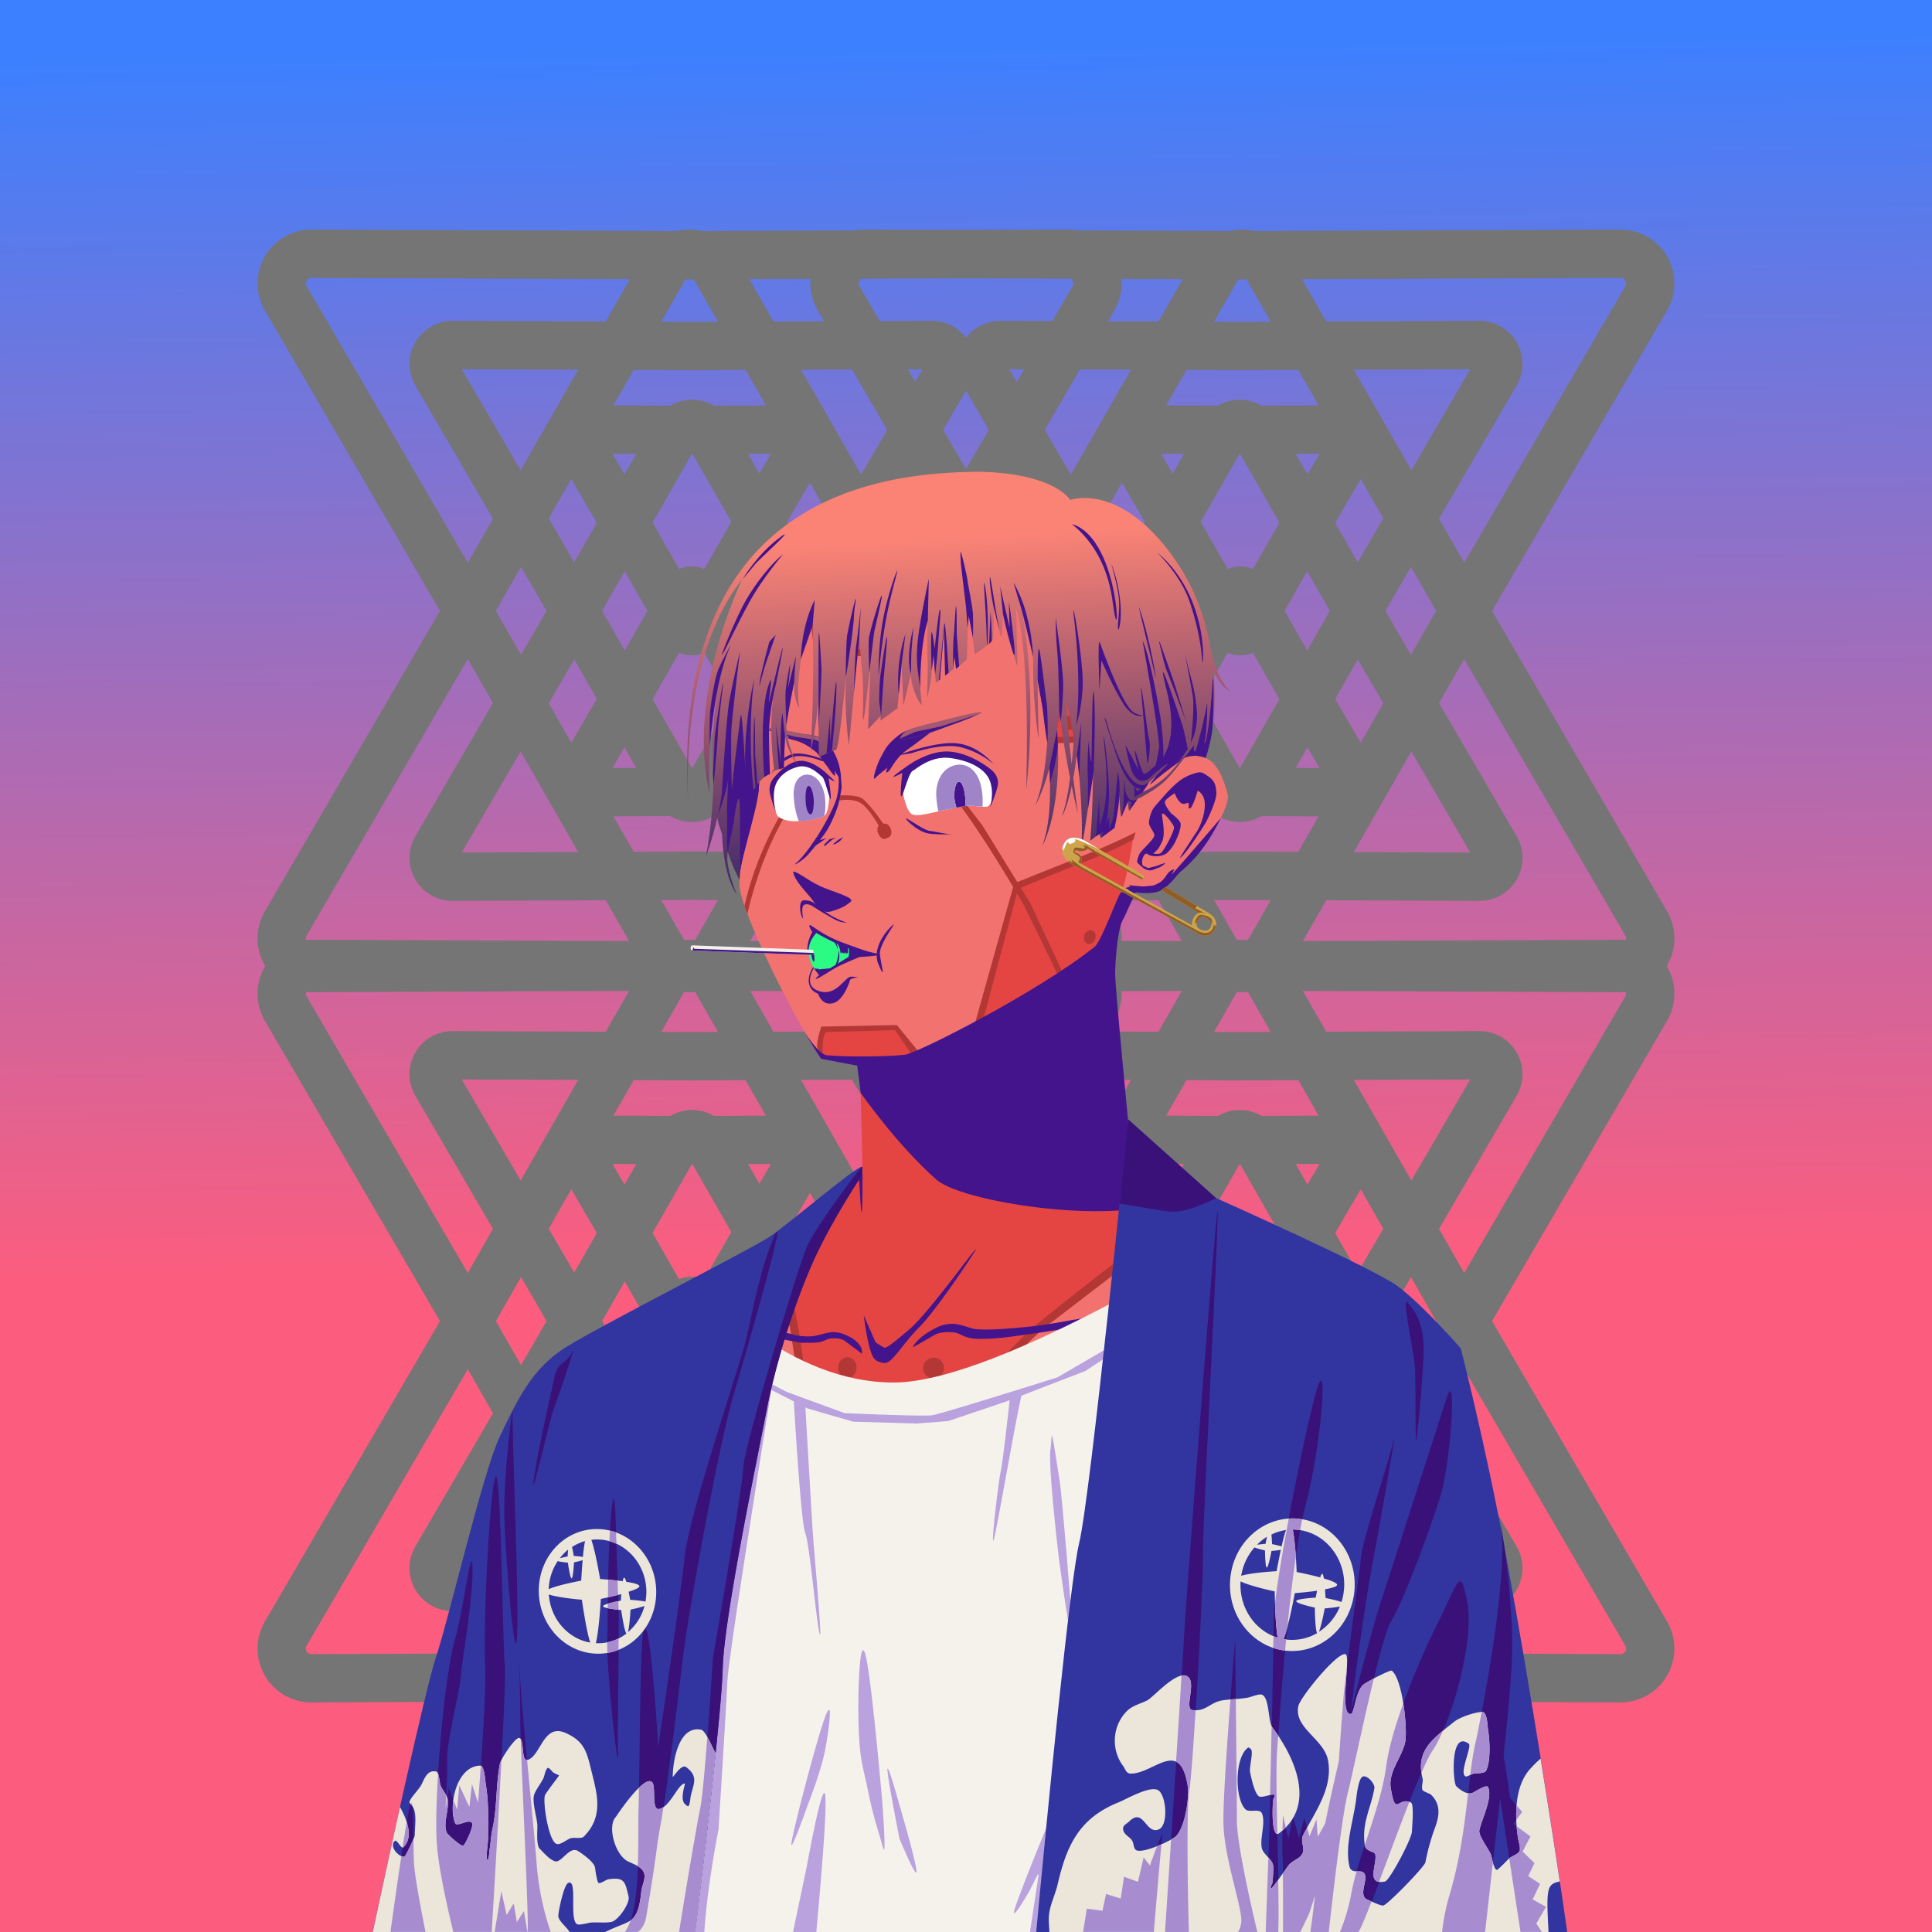 <svg xmlns="http://www.w3.org/2000/svg" viewBox="0 0 2400 2400"><rect x="0" y="0" width="2400" height="2400" fill="#333333" stroke="none"/><g id="bg"><g id="Evening"><defs><linearGradient id="skyback-linear-gradient" x1="3005.4" x2="2982.27" y1="-1553.99" y2="-30.71" gradientTransform="matrix(-1 0 0 1 4188 1608)" gradientUnits="userSpaceOnUse"><stop id="skyback-c1" offset="0" stop-color="#3c80ff"/><stop id="skyback-c2" offset=".66" stop-color="#be68a8"/><stop id="skyback-c3" offset="1" stop-color="#fc5d7e"/></linearGradient></defs><path d="M2400 2400H0V0h2400Z" style="fill:url(#skyback-linear-gradient)"/></g><g id="T08" style="mix-blend-mode:hard-light"><path d="M1326.13 2084.82a36.92 36.92 0 0 0 32.1-55.61l-236.29-405.48-233.17-407.65a37 37 0 0 0-64.22 0l-233 407.38-236.46 405.75a36.9 36.9 0 0 0 32.09 55.61l469.32-1.88Z" style="fill:#125de7;fill-opacity:0;stroke:#757575;stroke-linecap:round;stroke-linejoin:round;stroke-width:60px"/><path d="M1326.13 1202.55a36.92 36.92 0 0 0 32.1-55.61l-236.29-405.49L888.77 333.8a37 37 0 0 0-64.22 0l-233 407.38-236.46 405.76a36.9 36.9 0 0 0 32.09 55.61l469.32-1.89ZM1157.44 1971.37a23.4 23.4 0 0 0 20.34-35.25l-149.78-257-147.8-258.43a23.45 23.45 0 0 0-40.71 0l-147.7 258.22-149.88 257.21a23.19 23.19 0 0 0-3.22 12.13 23.47 23.47 0 0 0 23.56 23.12l297.5-1.2Z" style="fill:#125de7;fill-opacity:0;stroke:#757575;stroke-linecap:round;stroke-linejoin:round;stroke-width:60px"/><path d="M1157.44 1089.09a23.4 23.4 0 0 0 20.34-35.25L1028 796.81l-147.8-258.4a23.45 23.45 0 0 0-40.71 0l-147.7 258.23-149.88 257.2a23.23 23.23 0 0 0-3.22 12.14 23.46 23.46 0 0 0 23.56 23.11l297.5-1.2ZM991.79 1866.5a10.41 10.41 0 0 0 9.06-15.7l-66.71-114.48-65.83-115.08a10.44 10.44 0 0 0-18.13 0l-65.78 115-66.75 114.56a10.35 10.35 0 0 0-1.44 5.41 10.46 10.46 0 0 0 10.5 10.29l132.5-.53Z" style="fill:#125de7;fill-opacity:0;stroke:#757575;stroke-linecap:round;stroke-linejoin:round;stroke-width:60px"/><path d="M991.79 984.22a10.41 10.41 0 0 0 9.06-15.7l-66.71-114.47L868.31 739a10.44 10.44 0 0 0-18.13 0L784.4 854l-66.75 114.52a10.41 10.41 0 0 0 9.06 15.7l132.5-.53ZM1073.87 1197.45a36.92 36.92 0 0 0-32.1 55.61l236.29 405.49 233.17 407.65a37 37 0 0 0 64.22 0l233-407.38 236.44-405.76a36.9 36.9 0 0 0-32.09-55.61l-469.32 1.89Z" style="fill:#125de7;fill-opacity:0;stroke:#757575;stroke-linecap:round;stroke-linejoin:round;stroke-width:60px"/><path d="M1073.87 315.18a36.92 36.92 0 0 0-32.1 55.61l236.29 405.49 233.17 407.64a37 37 0 0 0 64.22 0l233-407.38 236.44-405.75a36.9 36.9 0 0 0-32.09-55.61l-469.32 1.88ZM1242.56 1310.91a23.4 23.4 0 0 0-20.34 35.25l149.78 257 147.8 258.4a23.45 23.45 0 0 0 40.71 0l147.7-258.23 149.88-257.2a23.4 23.4 0 0 0-20.34-35.25l-297.5 1.2Z" style="fill:#125de7;fill-opacity:0;stroke:#757575;stroke-linecap:round;stroke-linejoin:round;stroke-width:60px"/><path d="M1242.56 428.64a23.4 23.4 0 0 0-20.34 35.25l149.78 257 147.8 258.39a23.45 23.45 0 0 0 40.71 0l147.7-258.22 149.88-257.2a23.4 23.4 0 0 0-20.34-35.25l-297.5 1.19ZM1408.21 1415.78a10.41 10.41 0 0 0-9.06 15.7l66.71 114.52 65.83 115a10.44 10.44 0 0 0 18.13 0l65.78-115 66.75-114.55a10.41 10.41 0 0 0-9.06-15.7l-132.5.53Z" style="fill:#125de7;fill-opacity:0;stroke:#757575;stroke-linecap:round;stroke-linejoin:round;stroke-width:60px"/><path d="M1408.21 533.5a10.41 10.41 0 0 0-9.06 15.7l66.71 114.48 65.83 115.08a10.44 10.44 0 0 0 18.13 0l65.78-115 66.75-114.55a10.33 10.33 0 0 0 1.44-5.41 10.45 10.45 0 0 0-10.5-10.29l-132.5.53ZM1073.87 2084.82a36.92 36.92 0 0 1-32.1-55.61l236.29-405.48 233.17-407.65a37 37 0 0 1 64.22 0l233 407.38 236.44 405.75a36.9 36.9 0 0 1-32.09 55.61l-469.32-1.88Z" style="fill:#125de7;fill-opacity:0;stroke:#757575;stroke-linecap:round;stroke-linejoin:round;stroke-width:60px"/><path d="M1073.87 1202.55a36.92 36.92 0 0 1-32.1-55.61l236.29-405.49 233.17-407.65a37 37 0 0 1 64.22 0l233 407.38 236.44 405.76a36.9 36.9 0 0 1-32.09 55.61l-469.32-1.89ZM1242.56 1971.37a23.4 23.4 0 0 1-20.34-35.25l149.78-257 147.8-258.39a23.45 23.45 0 0 1 40.71 0l147.7 258.22 149.88 257.21a23.19 23.19 0 0 1 3.22 12.13 23.47 23.47 0 0 1-23.56 23.12l-297.5-1.2Z" style="fill:#125de7;fill-opacity:0;stroke:#757575;stroke-linecap:round;stroke-linejoin:round;stroke-width:60px"/><path d="M1242.56 1089.09a23.4 23.4 0 0 1-20.34-35.25l149.78-257 147.8-258.4a23.45 23.45 0 0 1 40.71 0l147.7 258.23 149.88 257.2a23.4 23.4 0 0 1-20.34 35.25l-297.5-1.2ZM1408.21 1866.5a10.41 10.41 0 0 1-9.06-15.7l66.71-114.48 65.83-115.08a10.44 10.44 0 0 1 18.13 0l65.78 115 66.75 114.55a10.35 10.35 0 0 1 1.44 5.41 10.46 10.46 0 0 1-10.5 10.29l-132.5-.53Z" style="fill:#125de7;fill-opacity:0;stroke:#757575;stroke-linecap:round;stroke-linejoin:round;stroke-width:60px"/><path d="M1408.21 984.22a10.41 10.41 0 0 1-9.06-15.7l66.71-114.47L1531.69 739a10.44 10.44 0 0 1 18.13 0l65.78 115 66.75 114.55a10.41 10.41 0 0 1-9.06 15.7l-132.5-.53ZM1326.13 1197.45a36.92 36.92 0 0 1 32.1 55.61l-236.29 405.49-233.17 407.65a37 37 0 0 1-64.22 0l-233-407.38-236.46-405.76a36.9 36.9 0 0 1 32.09-55.61l469.32 1.89Z" style="fill:#125de7;fill-opacity:0;stroke:#757575;stroke-linecap:round;stroke-linejoin:round;stroke-width:60px"/><path d="M1326.13 315.18a36.92 36.92 0 0 1 32.1 55.61l-236.29 405.49-233.17 407.64a37 37 0 0 1-64.22 0l-233-407.38-236.46-405.75a36.9 36.9 0 0 1 32.09-55.61l469.32 1.88ZM1157.44 1310.91a23.4 23.4 0 0 1 20.34 35.25l-149.78 257-147.8 258.4a23.45 23.45 0 0 1-40.71 0l-147.7-258.23-149.88-257.2a23.23 23.23 0 0 1-3.22-12.14 23.46 23.46 0 0 1 23.56-23.11l297.5 1.2Z" style="fill:#125de7;fill-opacity:0;stroke:#757575;stroke-linecap:round;stroke-linejoin:round;stroke-width:60px"/><path d="M1157.44 428.64a23.4 23.4 0 0 1 20.34 35.25L1028 720.92 880.2 979.31a23.45 23.45 0 0 1-40.71 0l-147.7-258.22-149.88-257.2a23.4 23.4 0 0 1 20.34-35.25l297.5 1.19ZM991.79 1415.78a10.41 10.41 0 0 1 9.06 15.7L934.14 1546l-65.83 115a10.44 10.44 0 0 1-18.13 0l-65.78-115-66.75-114.55a10.41 10.41 0 0 1 9.06-15.7l132.5.53Z" style="fill:#125de7;fill-opacity:0;stroke:#757575;stroke-linecap:round;stroke-linejoin:round;stroke-width:60px"/><path d="M991.79 533.5a10.41 10.41 0 0 1 9.06 15.7l-66.71 114.48-65.83 115.08a10.44 10.44 0 0 1-18.13 0l-65.78-115-66.75-114.56a10.33 10.33 0 0 1-1.44-5.41 10.45 10.45 0 0 1 10.5-10.29l132.5.53Z" style="fill:#125de7;fill-opacity:0;stroke:#757575;stroke-linecap:round;stroke-linejoin:round;stroke-width:60px"/></g></g><g id="person"><g id="Layer_1" data-name="Layer 1"><g id="DR02"><path d="M1233.75 607.69c-9.3-.15-18.39 0-27.19.06C1054 609.23 953 710.53 928.59 863.47c-3.41 21.35.1 40.92 4.44 59.44 5.31 22.61 11.86 43.67 8.56 64.56-6 38-24 80-23 112 .82 26 45.49 120.52 79.82 180.59 7.89 13.82 15.41 26.41 21.53 35.25l48.31 7.13s3.5 135.37 3.34 135.94c-2.62 9.82-27.16 19.71-59.62 51.09s-94.09 72.45-154.56 120.65c0 0-126.43 43.22-176.69 93.47s-32.18 256.78-33.75 325.1L594.38 2400h868.24l5.22-138.16 18.57-185 60.31 323.16h291.34l-61.65-415.12s29.47-306.6-35.53-353.6-153.47-66.4-153.47-66.4-106.63-68.76-124.47-87.35-59.47-52.72-59.47-52.72-4.86-42.31-11.19-104.62c-4.4-43.32-7.9-87.2-7-111.75 2.19-59.87.73-65.6 26-100.63 0 0 18.17 2.15 28.25-1.22s21.42-20.85 27.91-25.56c23-16.69 61.85-77.88 57.68-94-9.65-37.25-23.46-53.11-51.74-46.9 0 0 111.09-202.84-153.26-316.88-28.81-12.4-58.48-15.13-86.37-15.56Z" style="fill:#f27270"/><path d="M883.39 2335.27c-4.91 6.13 2.23-27.37 35.35-40.62 17.36-6.94 21.28-12.26 30.08-17.06 12.14-6.63 27-11.47 39.84-10.85 22.74 1.1-47.89 26.07-69.92 34.33s-29.85 27.31-35.35 34.2ZM1100.81 2266.41c-.88-.07-1.39.06-1.5.4-1.73 5.4 67.82 33.56 109.38 57.1 9.73 5.51-2.89 50.22 2.56 76.09h31.69c-8.7-36.85-15-73.54-22.13-79.34-12.14-9.87-106.81-53.31-120-54.25ZM1035.62 2318.22a4 4 0 0 0-1.24 1.81c-5.91 12.77-13 56.26-20.85 80h20.22c2.75-26.65 6.49-84.24 1.87-81.81Z" style="fill:#43148c"/><path d="M1471 744.31s-67.4 27.64-89 38.76c-26.79 13.8-52.07 26.21-52.07 26.21l-19.37 105.88 174-2.47c11.98-35.84 24.37-101.88-13.56-168.38ZM1775.44 1717.25c-10.44-8.53-27.69-18.75-49.63-17.06-36.66 2.82-156.29 91.47-147.12 215.56s92.72 125 120.22 125c22.4 0 66.68-33.47 79.34-43.38l-1.84-12.46s15.33-161.12-.97-267.66ZM653.31 1793c-13.2 75.71-6.74 184.12-6.4 240.34 19.08-16.62 35.78-47 40.28-102.56 4.32-53.55-11.78-100.9-33.88-137.78ZM1090.31 1837.34c-85.59 1.85-165.11 74.45-173.56 167.57-9 99.31 36.86 198 128.72 206.31s184.17-71.53 193.19-170.84c8.5-93.71-39.3-194.13-131.16-202.47a154.52 154.52 0 0 0-17.19-.57ZM1324.29 1076.41c-14.48.45-60.1 24.37-60.1 24.37l-13.53 46.44-21.07 76-15.8 54-75 36.36-25.87-36.5-92.72 1.72-1.25 15.53-1 18c.6.9 1.33 2.14 1.91 3l48.31 7.13s3.5 135.37 3.34 135.94c-2.62 9.82-27.16 19.71-59.62 51.09-12.22 11.81-29.44 25.38-48.31 39.81l16.42 69.23 18.31 116.38 205 2.9 108.18-105.37 182.81-130.38c-14.34-10.27-26.42-19.4-31.34-24.53-17.85-18.59-59.47-52.72-59.47-52.72s-4.86-42.31-11.19-104.62c-4.4-43.32-11.27-86.85-10.38-111.4 1.83-49.87-3.52-75.07 10.8-98 0 0 4.16-12.6 8-30.74s7.47-41.82 7.47-41.82l-11.07 5.26s-68 32.77-72.83 32.92Z" style="fill:#e44543"/><path d="M1073 1634s3.76 32.45 9.86 48.08c2.17 5.58 5.31 9.93 15.39 11.06s21.48-22.23 43.93-44.66c20.8-20.77 69-92.84 70-96.5 1.32-4.94-58.3 79.19-83.46 100.17-13.61 11.35-27.31 23.61-30.58 21.87-3.1-1.66-10.46-6.57-10.46-6.57ZM1434 1037.55c.25-3-6.58-11.07-6.7-15s2-14.38 7.25-20.73c1.91-2.3 10.08-11.62 12.44-14.26 10.2-11.35 19.76-20.68 32.19-25.2 12.09-4.4 13.25-3.81 21.21 1.69s9.78 9.59 10.62 20.29-13.13 37.53-13.13 37.53-24.81 40.09-32.07 43.94c-1.3.69 21.49-33.67 21.49-33.67s9.53-15.69 9.37-32.89c-.13-13.3-8.88-17.07-8.88-17.07s-6 21.54-9.83 22.08 2.45-9.49-5.28-6.07-13.44-12.83-13.44-12.83-8.94 5.58-11.68 9.42 7.4 15.74 7.4 15.74 8.37 6 11.11 11-4.56 20.84-4.56 20.84a50.3 50.3 0 0 1-10.93 16.43c-7.69 7.63-24.89 4.83-25.25 1.41s13 3.88 17.64-1.39 15.84-26.07 15.44-31.29c-.22-3-15.22-22.6-14.89-15.34.27 5.93 4.67 24-.11 33.76s-4.69 8.46-10.34 14.08-8.38-3.8-12.26 3.15c-4.25 7.63-.62 13.76-.62 13.76s-5.57-2.38-7.26-5.63c-1.09-2.09 1.65-8 1.84-8.84 1.14-5.22 18.75-18.88 19.23-24.91Z" style="fill:#43148c"/><path d="M1415.81 1074c0-.62 10.51 4.42 10.51 4.42l11.26-3s9.8-3.95 9.94-3.23-6.5 5.61-9.37 6.11-6.18 3.72-11.77 2.66-10.56-6.38-10.57-6.96ZM1010.74 1052.16l15.9-10.94-11.73 3.38M1024.48 1051.16l9-7.84 5.72-2.86-8.58 1.94-7 7M1034.44 1049l6.92-5.82 6.18-3.23-4.06 4.8-5.62 3.69ZM985.49 1084.05c1.73 10.4 18.78 27 22.94 32.82 8.1 11.37 14.43 18.45 24.89 15.08s15.5-5.19 23.3-11.65c6.31-5.22-20.57-11.84-37.22-19.23-15.8-7-34.91-22.99-33.91-17.02ZM1085.51 1945c1.73-21 7.18 19.43 7.18 19.43l5.75 89s20.42 42.79 30 60.73-33.81-24.7-40.65-42.53-4.26-36.72-4.26-36.72.25-68.97 1.98-89.91ZM1071.48 1458s0 39.9-.75 46.75-2-12.57-2.26-19.36S1067 1465 1067 1465ZM1474.32 939.55s-29.21 20.28-43.59 33.54c-7.7 7.09 9.19-14.34 8.88-12.61s-11.76 5.95-8 3.54 12.82-8.58 12.82-8.58 32.3-21 36.59-33.46-1.64 12.7-6.7 17.57Z" style="fill:#43148c"/><path d="M1516.65 1016s-7.91 9.61-41.19 47.87-14.41 15.5-17.23 16.17c-9.26 2.17-9.35 11.73-18.16 16.57s-7.56 3.1-17.06 4.36c-6.23.83-17.55-1.6-20.2-.91s2 1.88 2 1.88-4.74 0-6.28 1.18 7.74 1.29.12 3.49 11.26 1.8 11.26 1.8 22 3.73 33-2.74 18.64-18.45 23.54-22.76 29.01-22.59 50.2-66.91Z" style="fill:#43148c"/><path d="M1174.57 977.84c11.72 13.15 25.63 32.44 39.2 52.69 29.51 44 57.36 92.58 57.36 92.58s35.93 72 41.72 86.18l6.24-3.3-39.36-84.34-59.51-96.54-39-50.69ZM988.2 983.14s-44.81 58.66-63.35 142.2l1.6 4.63 2 5.39s17.88-87.73 64.46-148.06ZM1041.5 988.26s23.32-2 30.58 4.39c12.47 10.94 26.14 32.14 26.14 32.14l-5 4s-11.66-22.12-22.42-30.15c-11-8.21-30.42-4-30.42-4" style="fill:#b33735"/><path d="M1093.22 1024.48c4.2-2 7.78-2 10.74.93s5.78 11.58-.11 14.81-8.32 2.35-11.59-2.47-3.26-11.25.96-13.27ZM1328.23 889.43a8.65 8.65 0 0 1 8.65 8.65 8.65 8.65 0 0 1-8.65 8.65 8.65 8.65 0 0 1-8.65-8.65 8.65 8.65 0 0 1 8.65-8.65ZM1356.49 1155.85c3.75 1.23 5.57 5.94 4.07 10.51-1.5 4.57-5.76 7.28-9.5 6.06-3.75-1.23-5.56-5.94-4.06-10.51 1.5-4.57 5.75-7.29 9.49-6.06ZM1159.72 1686.56a12.91 12.91 0 0 1 12.92 12.92 12.92 12.92 0 0 1-12.92 12.92 12.92 12.92 0 0 1-12.91-12.92 12.91 12.91 0 0 1 12.91-12.92ZM1053.82 1686c6.29.61 10.83 6.86 10.14 14-.69 7.1-6.35 12.36-12.64 11.75-6.29-.61-10.83-6.86-10.14-14 .69-7.13 6.35-12.39 12.64-11.75ZM656.16 1778.84c-1 4.57-2 9.23-2.85 14.1 22.1 36.91 38.21 84.28 33.88 137.81-4.5 55.61-21.2 85.94-40.28 102.56 0 4.62.13 10 .06 13.85 23.41-16.51 44.77-49.34 48.31-115.07 3.36-62.45-14.81-114.44-39.12-153.25ZM1090.09 1832.31c-88.84 1.92-169.71 77.43-178.31 172.16-4.64 51.1 5 101.5 27.16 140.22 23.85 41.65 60.59 67.4 106.09 71.53 95.29 8.65 189.39-74 198.59-175.38 4.39-48.3-5.9-97.79-28.62-136.25-24.57-41.58-61.76-67.54-107.06-71.65a159.36 159.36 0 0 0-17.85-.63Zm.13 10a150.25 150.25 0 0 1 16.81.6c41.92 3.8 76.37 27.84 99.38 66.78 21.62 36.59 31.45 84 27.25 130.25-8.72 96-98.06 174.45-187.72 166.31-42.09-3.82-76-27.59-98.32-66.53-21.09-36.85-30.36-85.21-25.9-134.34 8.14-89.66 84.78-161.21 168.5-163.07ZM1728.34 1689.94a57.71 57.71 0 0 0-6.34.59c-47.11 7.25-158.64 91.68-153 226.35s103 133.95 128.34 134.65c22.9.64 73-32.69 83.1-39.53l-2.19-14.66c-12.66 9.91-56.94 43.38-79.34 43.38-27.5 0-111.06-.88-120.22-125s110.46-212.74 147.12-215.56c21.94-1.69 39.19 8.53 49.63 17.06-.67-4.36-1.26-8.87-2-13-10.04-6.77-26.32-15.09-45.1-14.28ZM1520.69 2187.75l1.22 10.44 106.09 41.37 27.75 160.44h10.84l-29.9-169.22ZM760.44 2205.66l-49.22 18.28L680.09 2400H691l29-167.28 42.34-16.53ZM1209.53 1277l50.33-179.69s49.18-19.79 86.85-34.82 64-28.68 64-28.68l-2.75 9.22a543.25 543.25 0 0 1-59.36 27c-35.37 13.79-83.82 34.14-83.82 34.14L1221 1268Z" style="fill:#b33735"/><path d="m1471.18 744.33-137.39 67-23.2 103.87 174.13-2.46-2.27 6.57-181.59 4.19 25.82-115.92 140.56-69.43ZM1020.25 1275.31l93.81-2 29.63 36.25-9.06 3.43-22.78-33.31-85.23 2.45s-6.12 1.22-4.39 29.8l-5.33-6.34s-5.9-2.59 3.35-30.28Z" style="fill:#b33735"/><path d="M990.12 1071c9.93-8.16 26.6-34.39 26.6-34.39s18.77-29.9 22.93-46.27 1.31-29 1.68-34.44c.44-6.46 5.37 18.09 3.86 25-2 9-1.88 15.25-7.89 30.08s-11.18 23-16.18 29.24c-2 2.48-10.44 13.85-17.73 21.92s-21.61 15.67-13.27 8.86ZM1095 939.12c4.44-7.67 5.49-13.41 22-26.28 15.68-12.21 44.66-9.46 56.23-10.93s-18 8.44-18 8.44-16.8 12.92-29.07 21.64c-15.47 11-19.17 25-23.59 27.14s.28-5.69.28-5.69-10.76 8-15.52 13.11 1.39-16.55 7.67-27.43Z" style="fill:#43148c"/><path d="M979.64 915.42c-4.14 2.76 7.07 3 16.31 7.19s18.58 12.29 18.58 12.29l13.75 18.1s6.06 9.35 8.17 10.4.27-6.2.27-6.2l8 12.87c.87-16.35-7.84-41.52-21.76-51.35s-39.18-6.06-43.32-3.3ZM1392.55 1108.56c-3.23 1.47-24.08 60.7-32.87 67.69-72 57.24-221 132.5-235.56 134-25.72 2.73-73.74 2.69-96.74.67-11.49-1-29-30.91-29-30.91 7.89 13.82 15.41 26.41 21.53 35.25l45 8.55 4.19 33.74s44.63 64.14 94.28 107.94c35 30.9 258.86 62.38 302.68 14.61-19.89-22-61.93-57.11-61.93-57.11-1.9-24.91-19.4-199.6-18.85-214.6 2.19-59.87 10.72-67.7 10.72-67.7l15.08-32.84s-15.31-.76-18.53.71ZM1776.16 1983.78l-35.63 28.69s25.18 108.54 34.88 189.47 10 116.51 12.53 159.5c.9 15.32 1 27.74.81 38.56h49.31l-59.5-400.66ZM645.31 1906.41c-.13-.32-.22-.2-.25.4-.44 10.38.56 71.16 1.6 109.72.05 2.07.12 2.79.18 4.66.18 10.32.3 20.07.13 27.5L594.38 2400h16.34l10.12-71.91 3.69-86.59 25-186.78c3 12 11.61 44.4 14.25 36.87 3.19-9.1-2.87-78.78-2.87-78.78s-13.57-101.64-15.6-106.4Z" style="fill:#43148c"/><path d="M1743.68 1954.25c-18.38 66.37-35.18 93.34-34.61 112.47s32.41-34 32.41-34l31.56 38.87 20 28.32-16.65-115.11s1.48-14.57 2.89-35.94c2.78-42 6.13-117.27 3.27-147.6-.15-1.98-20.49 86.63-38.87 152.99ZM1052 1897.57c-1.59-1.43-10.55 93.73-10.55 93.73s.54 6.57-10.69 49c-8.66 32.71-25.88 50.2-25.88 50.2s-60.33 55.73-67 58.55c-25.38 10.76-95.6 6.88-113.88 6.83-11.11 0 16.76 6.5 43.65 11 22.77 3.79 88.06-6.67 88.06-6.67s75.12-67.44 75.94-76.5c5.67-23 12.81-51.43 12.81-51.43s6.42-67.3 7.15-89.84c.11-2.83.61-44.67.39-44.87ZM1487.88 1835.47c-2.65.31-19.51 144.65-19.5 144.65l10.18 71.07 6.82 36 1-10.28 60.34 323.09h2.12L1537 2290.81l-3.41-39.62s-47.85-352.78-45.5-406.19c.27-6.68.16-9.58-.21-9.53Z" style="fill:#43148c"/><path d="M1487.5 1497.22c-16.36 9.46-42.72 27.26-79.66 54.31-55.43 40.61-128 100.09-128 100.09l-79.22 79.66s-86.85-1.56-100.41-.84-97.09-1.6-97.09-1.6L994 1662.5 971.81 1543c-2.79 2.17-5.77 4.46-8.69 6.69L983 1659.28l11.72 78.91 103.69 2 107.46 2 55.13-58.69 33.53-31.84 124.85-95.82 46.72-32.9 32.9-17.6c-3.89-2.75-8-5.55-11.5-8.12Z" style="fill:#b33735"/><path d="m995.1 1730.34-169 194.26-50.41 51-1.92 15 60.77-62.6 167.7-192s-7.14-5-7.14-5.66ZM1207.84 1731.83l74.65 88.11 96.51 117.44 54.41 60.16-2.06 17.27-60.83-71.72L1200.63 1738s7.21-5.49 7.21-6.17Z" style="fill:#b33735"/><path d="M1497.41 1845.75c-6.11 3.26-31.57 69.28-31.57 69.28l-37.12 78.41s-33.06 106.28-47.63 114.72c-40.64 23.52-47.36 26.68-95.75 32.15-5.17.59-17 1.88-17 1.88s-64.61 6.58-86.43 3.56c-24.57-3.4 24.43 29.71 77 38.44s105.34 16.4 105.34 16.4-9.72 111.88-9.47 165.63c.08 17.45 36-19.83 32.16-.81-1.25 6.24-9.36 21.19-17.16 34.59h92.84l5.22-138.16 18.57-185 11.71 62.74-4.84-46.78-2-137.15s-4.31-15.26-1.84-16.91 11-89.33 8.91-92.81a.65.65 0 0 0-.94-.18ZM770.84 1888.94c-2.37.64-3 26.25-3 26.25s-9.33-27.81-10.53-25.57 4 15.21 5.75 34.54 1.13 42.75 1.13 42.75l-4.38 52.71-7.37 57.22s-8.59 138-21.47 219.25c-9.43 59.46-19.39 91-24.09 103.91H764c0-.74.14-1.12.19-1.94 1.6-29.92 1.45-49.75 4.25-94.53s.86-78.34 1.71-95.37 9.1-109.85 9.1-109.85 16.45 64.87 17.34 41.22-13.78-135.81-13.78-135.81 10.8 35.41 5.53 2.94c-2.57-15.85-11.75-97.66-15.53-113.57-.81-3.09-1.42-4.3-1.97-4.15ZM1134 1673.81c1.36-4.6 9.4-14.36 27.74-23.81 24.63-12.68 37.69.46 53 1.32s35.1-.28 66.81-3.63 39.39-7.36 94.92-14.3c45.13-5.64 99.71-23.76 99.38-21.93s-29.7 17.3-100.72 29.27c-12.6 2.12-44.42 9.11-83.74 14.73s-51.21 7.66-73.55 7.77-22.69-7.78-36.29-8.39-19.75 3-19.75 3M1070.63 1681.58c1.83-8.51-7-18.93-24.34-24.86s-25.64 4-44 3.4-13.5-3.12-37.82-6.46-35.28-9.36-77.88-16.3c-34.62-5.65 75.3 24.45 80.54 25.42 34.74 6.39 23.32 5.16 40.46 5.27s16.13-4.83 26.56-5.44 15.15 3 15.15 3" style="fill:#43148c"/><path d="M1233.75 607.69c-9.3-.15-18.39 0-27.19.06-74.16.72-136.08 25.08-183 67.44-19.43 50.12-2.31 131.09-2.31 131.09l97.59-.56c23.29-52.87 40.47-80.63 63.69-108.25 36.65-43.59 83.34-66.67 125.13-78.88-24.84-8.38-50.03-10.53-73.91-10.9Z" style="fill:#e44543"/><path d="M1307.84 618.54c-41.83 12.2-88.61 35.27-125.31 78.93-23.22 27.62-40.4 55.38-63.69 108.25l-97.59.56s-17.17-81.1 2.33-131.21q-5.76 5.2-11.22 10.75c-5.61 18.44-10.67 56.32.3 130.12l114.75-2.06S1139.5 761.77 1192 702c24.12-27.47 67.27-61.43 129.94-77.92-.61-.27-1.16-.54-1.78-.81-4.1-1.8-8.16-3.33-12.32-4.73Z" style="fill:#b13634"/></g></g><g id="Haori-Jacket"><path d="M1544.14 1524.27s-299.24 191.94-432 193.13-235.39-116.82-235.39-116.82l-45.9 25c-30.41 15.21-154.85 76-171.43 105.06s-57 530.68-57 530.68c33.18 5.53 144.51 22.57 144.51 22.57L737.62 2400H1548l-17.44-114s111.32-4.79 198.41-14.47 100.81-3.74 96.06-27.46-23-558.12-43.12-593.69-201.63-102.75-201.63-102.75Z" style="fill:#f5f2ec" transform="translate(-.36)"/><path d="M1075 2053.91c7.3 22.18 21.33 184.17 21.33 184.17s5.79 75.56.8 56.68-10.82-32.92-18.32-69.27-10-38.16-11.67-76.13.56-117.63 7.86-95.45ZM1102.77 2198.72c.32 11.52 14.94 85.28 14.94 85.28s21.48 52 21.17 40.46-22.41-86.52-22.41-86.52-14.01-50.74-13.7-39.22ZM1025.27 2133.07c-10.31 28-36.07 126.43-41.22 153.11s20.61-46.37 20.61-46.37 15.46-38.83 20.61-65.52 10.3-69.19 0-41.22ZM1024.16 2227.31c-5.32 1.32-21.29 89.6-21.28 89.6L985.5 2400h28.91c4.45-48.65 12.85-143.27 11.31-167.41-.25-3.87-.8-5.47-1.56-5.28ZM1319.94 2229.19c-4-.31-48.12 110.28-57.69 137.9-10.11 29.17 16.57-17.46 17.12-18.42l9.86-19.74a.69.69 0 0 1 1.3.41l-10.72 70.66h22.59c3.46-32.85 15.07-144 17.79-169.22.11-1.06.01-1.57-.25-1.59ZM1574.77 1544.11l-8 10.36-12.14 12-141.63 86.85-99.25 57.74s-143.38 45.21-155.24 47-108.9-2.63-108.9-2.63l-72-26.35-63.23-32.94-81-72.06-3.72 2 58.59 57.73 46 30.4 52.19 26.65c1.56 26.44 9.12 150.31 14.12 163.17 5.6 14.41 12.81 100.88 17.61 124.1s-6.4-99.28-8-122.5c-1.42-20.56-7.86-132.11-9.32-157.41l3.08 1.57 56.34 16.31 79.32 2.22 38.55-3 72.65-24.47 3.79-1.47c-1.82 16.65-8.64 78-11.14 88.66-2.91 12.33-14.51 112.42-7.26 79.06 6.63-30.48 25.35-140.19 33-173.34l79.49-30.71 120.22-78.84 71.29-43.11 40.41-33.47Z" style="fill:#baa2de" transform="translate(-.36)"/><path d="M1316.73 1839.69c2.72 17.52 14.18 152.45 16 189.68s-11.52-52.3-16-86c-3.25-24.67-14.18-123.2-11.53-141.81s-.88-41.64 11.53 38.13ZM962.9 1684.22c1 17-17 119-20 140s-38 237.72-39 264.72-11 184-11 184-13.9 68.45-17.62 127.06h-79.1c15.93-113.31 56.1-413.75 62.72-432.78 8-23 74-303 74-303s29 3 30 20Z" style="fill:#baa2de" transform="translate(-.36)"/><path d="M1870.63 1929.34C1846.37 1797.32 1815 1675 1815 1675s-48.1-55.18-79.23-77.82-225-109-225-109l-109-97.62s-46.69 468.33-60.84 526.34c-11.57 47.43-40.17 341.75-53.31 483.09h659.57c-12.71-91.69-45.03-298.99-76.56-470.65ZM1071.55 1459.2s-40.58 60-64.09 114.83c-32 74.67-50.08 152.47-54.16 174.51-7.07 38.2-53.77 258.93-55.18 324-1.08 49.85-23.74 240.77-34.3 327.45H463.26c16-74.3 65.07-300.66 78.8-341.84 16.47-49.43 58.41-230.65 79.38-274.09s38.94-83.87 82.37-110.83S930 1553.42 955.43 1537c22.2-14.36 108.62-88.7 116-87.66Z" style="fill:#32359f" transform="translate(-.36)"/><path d="M637.15 1754.48c-1.12 19.12 7.88 228.37 5.63 276.75s-13.5-82.13-15.75-139.5 11.25-156.38 10.12-137.25ZM689.72 1708.36c-3.54 16.28-21.23 92.72-26.18 128.82s19.11-72.2 24.77-87.06 29-83.52 22.65-70.07-17.7 12.03-21.24 28.31ZM1768.53 1688.47c-2.47 45.31-5.77 75.79-8.24 98.85s-.82-75-2.47-92.26-17.3-89-8.24-76.61 21.42 24.72 18.95 70.02Z" style="fill:#3a1179" transform="translate(-.36)"/><path d="M1071.44 1449.28a4.76 4.76 0 0 0-1 .31c-28.37 36.55-56.91 77-66.75 96.91-11.35 23-80 256.3-79.88 275.41s-37.84 237.4-37.84 237.4-9.68 156.83-15.66 186.38c-4.63 22.88-19.19 108.46-26.36 154.31h19.92c10.06-82.47 33.18-276.55 34.28-327.44 1.42-65.08 48.12-285.83 55.19-324 4.08-22 22.12-99.83 54.16-174.5 23.5-54.78 64.09-114.84 64.09-114.84Zm441.37 55.19a8.8 8.8 0 0 0-.34 1.78c-4.44 33.33-38.87 481-41.09 524.34-1.67 32.46-16.44 258.23-23.74 369.41h29.58c-1.31-49.68-3.32-150 .81-177.25 5.56-36.66 17.77-268.83 16.66-292.16-1.08-22.59 20.79-430.92 18.12-426.12ZM965.53 1530c-.59.34-1.65 2.21-3.31 5.91-17.7 39.47-28.51 100.7-35.31 129.28s-70.78 216.42-76.22 269.5-32.69 235.5-32.69 235.5-10.86-185.11-19-140.19c-3.64 20-4.08 181-5.44 217.78-1.2 32.5 4 127.77-17.39 152.22h-91.7a339.81 339.81 0 0 1-17.53-85.12c-3.38-45-16-163.44-20.13-225s-.12-10.06-.12 45.07c0 47.6 11.4 265.24 8.93 265.09l-4.4-26-8.81 13.75-3.85-23.09-8.81 14.28-6.6-29.72-8.34 50.74h-3.65s19-306 16.31-331.88-4.75-234.46-10.88-234.12-16.34 164.69-13.59 235.47c1.18 30.65-3.31 100.58-8.72 170.06l-7.56-23.12-3.28 28.31-12.53-27-2.66 30.28-10.53-27-3.94 26.34s2.63-38.84 2-61.22 16.43-88.86 17.09-104S588 1987.35 587.34 1949s-10.18 46.41-22.56 90.28-26.12 196.82-21.62 253.07c2.37 29.65 11.62 71 20.34 107.62h231a40.33 40.33 0 0 0 8.56-18.84c13.61-78.95 12.26-85.74 19.06-121.13s21.78-160.61 27.22-205.53 42.18-253.18 62.6-322.59c18.5-62.88 59.28-205.11 53.59-201.88ZM1641 1715.22c-1.21.51-2.93 4.28-5.19 12.09-14.44 50-53.31 243.29-53.31 287.72s-5.56 267.72-5.56 267.72l-4.26 117.25h-10.39c-10.2-43.16-25.38-111.82-25.38-138.38 0-40-2.22-225.49-2.22-225.5s-15.55 187.76-14.44 230 22.22 100 22.22 120a29.2 29.2 0 0 1-4.09 13.94H1688c17.77-31.11 69.94-193.29 92.16-225.5s52-135.17 43.12-182.94-10.87-27.62-35.31 21.25-58.87 130-65.53 181.07-35.57 113.31-43.35 157.74c-3 17.24-8.54 34.15-14.17 48.38H1651c5.87-52.85 16.66-144.86 23.65-172.81 10-40 40-191 54.43-214.38s46.64-110 60-152.19 21.13-162.18 8.91-125.53-60 186.64-81.09 251.07c-9.09 27.73-23.91 82.37-38.32 139.87 7.48-64.3 19.55-145.41 28.06-190.81 10.5-56 30.31-170.29 24.47-144.63s-37.32 120.13-39.65 141.13-19.83 148.15-22.16 177.31c-1.58 19.76-4.14 52.41-5.69 78.63-6.7 28.56-12.51 54.89-17.06 77.59l-9.19 16.44-1.62-21.6-8.63 21-6.47-23.18-6.46 25.34-7.57-26.44-5.93 27-6.47-29.15s-1.64 36.69-.57 52.34c.85 12.36.71 69.49.62 93h21.27c3.93-7.95 7.71-15.59 9.43-19 2-3.92 5.59-15.26 9-26.38-1.73 15.72-3.56 30.68-5.77 45.42h-39.79c2.12-48.78-4.37-183.08-1.44-225 3.33-47.77 15.53-231.06 35.53-306.59 16.82-63.84 25.01-156.06 18.51-153.29ZM762.53 1862c-.63.37-1.37 4-2.25 11.91-5.62 50.62-4.5 136.12-5.62 166.5s14.62 178.87 13.5 136.12 2.25-165.37 0-196.87c-1.9-26.58-2.16-119.66-5.63-117.66Zm1100.41 23.56c.11.85.51 3.19 1.28 7.16 11.35 58.2-22 232.6-31.44 274.87s-9.5 112.16-31.94 187.22a263.9 263.9 0 0 0-9 45.2h53.41l18.63-166 25.36 166h26.49l-6.81-10.5 12-20.72-16.56-9.22 9.19-19.34-14.72-9.66 7.81-16.12-14.72-14.28 9.66-18.88-21.19-15.66 11.07-14.74-15.19-17.5s-5.08-37.31-7.85-50.66c-1.08-5.24 12.1-94.55 10.16-154.88-2.71-81.72-16.41-148.2-15.64-142.29ZM511.66 2239.78c-.73-.47-1.72 1.74-3 7.63-5.57 24.9-18.24 116.06-23.23 152.59h43.54c-5.18-26-13.17-68.09-14.24-84.91-1.38-21.02.09-73.28-3.07-75.31Zm932.43 39.56c-1.94.59-15.25 38-15.25 38l-7.81-10.06-7 30.44-17.34-6.38-4.07 27.13-18.24-5.66-4.41 20.75-19.5-2.5-4.63 28.94h87.85c3.4-41.61 9-109.44 10.47-118.44.25-1.63.21-2.3-.07-2.22Z" style="fill:#3a1179" transform="translate(-.36)"/><path d="M866.25 2148.25c-24.19.46-30.19 42.16-30.19 59 0 1.82 10.61-16.64 16.72-12.06 15.67 11.75 9 20.72 5.56 36.22-.33 1.5-.87 10.78-2.78 12.06-1.15.77-2.61-1-3.72-1.85-6.29-4.72-2.43-18.16-.93-24.15.15-.6.62-1.85 0-1.85-8.12 0-17.89 28.83-31.57 31.57-9.86 2-4.14-26.15-8.37-32.5-8.56-12.84-43.09 38.52-44.56 40.87-.82 1.31-2 2.38-2.82 3.72-8 14.06 2.07 45.61 16.72 52.94 6.53 3.26 18.69 7 20.44 15.78 1.39 7-3 14.52-3.72 21.37-4.25 42.54-12.11 34.24-45.34 50.85l-43.81-.19c-3-5.88-13.94-13.61-13.94-20 0-5.63 6.75-38.21 12.09-40.88 12.39-6.19 1 45 11.13 51.1 2.67 1.6 13.6-1.53 16.72-1.88 8.26-.91 17.89.69 26-.93 8.38-1.68 23.43-23.2 21.34-31.57-4.47-17.89-4.4-24.32-25.06-21.37-3.05.43-9.07 5.41-12.1 4.65-2.09-.52-4.3-17.57-4.62-19.5-1.1-6.57-15.89-17.14-21.38-20.43-10.12-6.08-20.24 14.9-27.87 13-6.91-1.73-14.69-11-19.5-15.78-4.19-4.2-2.78-22.23-2.78-27.88 0-9.76-7.34-30.89-3.72-39.94 2.57-6.43 7.94-13.06 11.16-19.5 1.35-2.71 2.57-11.5 5.56-13 1.28-.64 6.16 5.23 6.5 5.57.94.94 7.4 3.65 7.44 3.72.25.38-16.81 22.1-17.66 25.06-2.64 9.25 5.11 60.37 15.81 60.37 5.34 0 11.52-5.95 16.72-7.43 3.77-1.08 12.89 1 15.78-1.85 24.25-24.25 17.18-51.11 10.22-78.94-6.27-25.07-8.27-39.37-33.44-50.15-26.42-11.33-30 27.23-45.53 33.44-9.88 3.95-4.35-24.68-11.12-26.94-5.19-1.73-23.19 26.7-24.16 31.56-5.31 26.56-3.38 54.25-9.28 80.81-2 9-2.23 18-3.72 26.94-.14.84-.92 13.93-2.78 12.06-2-2 .9-21.71.9-25.06 0-24.46 1.17-45.05-2.78-68.72-.58-3.48-1.75-23.25-6.5-23.25-29.58 0-40.49 49.21-31.56 71.53 2.22 5.54 21.34-8.25 21.34 1.88 0 5.39-7.82 22.7-11.12 26-2 2-19.24-13.43-20.44-15.81-5.48-11 3.26-30 .91-41.79-1.31-6.54-7.9-13-9.28-18.56-.71-2.83-1.66-15.07-4.63-15.81-12.17-3-15.28 10.57-19.53 17.66-3.63 6-11.42 13.29-13.91 19.5-.51 1.28.87 2.73 1.85 3.71 8.21 8.21 4.65 25.83 4.65 38.1 0 2.78-11.8 26.93-13 26.93-7.24 0-18.85-12.76-12.09-19.53 3.16-3.15 8 10.6 11.16 7.44 13.36-13.36 3-36.49-4.41-49.78-13.74 61.61-26.84 122.82-33.84 155.25h400.4c6.49-53.49 17.6-146.71 25.41-222-3.69-6.49-12.15-28.14-17.88-29.28a23.36 23.36 0 0 0-5.09-.5ZM1671.78 2054.88c-10.65-2.67-56.48 53.89-58.62 64.59-5.55 27.71 32.51 40.69 37.09 68.15 5.78 34.71-16.84 63.59-31.09 92.1-3.41 6.82 1.29 13.88 0 20.34-1.6 8-11.66 10.47-16.75 15.56-2.43 2.43-20.75 29.91-22.72 29.91-2.3 0 1.17-5.88 1.19-6a148.84 148.84 0 0 0 1.18-20.34c0-9.65-12.52-14.79-14.34-23.91-2.43-12.13 5.42-32.22 0-43.06-3-5.9-15.62-.06-20.34-4.78-13.34-13.34-13.42-65.23 3.59-76.56.74-.5 1.58.88 2.41 1.21 5.19 2.08-1.57 22.08 0 29.91 1.11 5.56 5.88 28.66 11.93 29.88 5.19 1 14.3-3.6 18-2.38 1.93.64-.88 4-1.22 6-1.14 6.84-2.58 49.2 7.19 41.87 46.74-35.05 19.57-94.3-8.37-131.56-5.48-7.29-3.46-37.45-13.16-40.69-3.48-1.16-13.08 2.86-16.75 3.6-10.55 2.11-21.85 1.85-32.28 3.59-15.62 2.6-20.12 14.09-37.1 12-10.07-1.26 4.16-31.75-4.78-40.69-12.11-12.11-43.46 24.73-51.43 28.72-8.31 4.15-18.28 6.34-25.1 13.16-18.47 18.46-19.89 48.08-4.81 68.18 2.69 3.6 3.68 9.57 9.59 9.57 28.67 0 60.76-44.5 70.56 14.34 2.55 15.25-3.15 52.22-14.34 63.41-5.61 5.61-43.82 23.18-50.25 16.75-3.12-3.12-2-8.33-4.78-12-3.57-4.76-10.78-7.22-10.78-14.34 0-4.19 5-6.14 7.19-8.38 18.63-18.64 20.6 16.16 37.09 9.56 12.49-5 9.4-43.72-1.22-49s-39.68 11.79-49 15.53c-49.2 19.68-64.48 54.56-75.34 101.66-3 12.86-9.47 25.17-10.78 38.28-.65 6.44.24 13.92.54 21h620c-.77-19.32-2.65-40.72.2-52.09 1.93-7.72 7.83-9.66 13.78-10.69-6.48-43.52-14.38-94.16-23.82-152.69a146.86 146.86 0 0 0-13.9 13.88c-17.91 20.89-18.4 55.31-14.34 83.71.65 4.59 3.32 12 2.37 16.76-.77 3.83-10.06 7.15-13.16 9.56-.83.65-14 14.84-15.53 14.34-3.89-1.29-5.87-15.85-7.18-19.12-2.6-6.49-15.63-23.52-14.35-29.91 2.57-12.84 17.09-41.13 10.75-53.81-1.91-3.82-16.7 6.11-19.12 7.15-6.77 2.91-16-4-20.35-8.37-4.15-4.15-8.07-70.35 15.57-52.63 4.46 3.35-12.91 37.59-3.6 40.69 1.18.39 8-3.27 9.56-3.59 3.18-.64 13.71.12 15.57-3.6 6.1-12.2 4.59-38.1 2.37-51.43-.59-3.55-.82-21.54-7.16-21.54-8.72 0-27.81 6.48-34.68 12-26.24 21-48.26 35.4-39.47 70.57 1 4.16-1.88 10.61 0 14.37 1.09 2.19 8.86 4.09 10.75 6 11.64 11.64 10.6 25.13 4.78 40.66a274.43 274.43 0 0 0-11.94 43.06c-1.15 5.77-47.84 53.81-52.62 53.81-4.11 0-15.23-5.58-19.16-7.15-13-5.19 2.23-26.49-4.78-33.5-4.42-4.43-15.58 2.23-17.94-8.38-5.79-26.09 5.07-56.07 8.38-82.53.56-4.48 2.91-26.87 8.37-28.69 5.89-2 15.17 9.38 14.35 14.34-4.05 24.3-15.91 43-12 70.57 1.24 8.71 12.26 7.51 13.15 12 2.42 12.08-12.36 38.36 12 33.5 5.8-1.16 33.5-53.57 33.5-62.22 0-4.59 3-33.78-1.22-35.88-16.26-8.13-18.88 19.33-25.09-17.94-3.4-20.42 14.13-38.39 17.94-57.4 3.07-15.38-3.11-78.27-16.75-88.5-1.83-1.38-32.33 14.39-35.88 17.94-7 7.05-8.91 21.91-12 31.09-.65 1.95-.66 4.78-3.59 4.78-13.96-.18 1.01-72.56-5.96-74.3Z" style="fill:#ebe5da" transform="translate(-.36)"/><path d="M879 2157.91c-2.9 37.56-6.12 75-8.72 87.78-4.63 22.88-19.19 108.46-26.36 154.31h19.89c1.5-12.39 3.34-27.71 5.44-45.34.07-.56.15-1.25.22-1.82.24-2 .54-4.57.78-6.62 4.09-34.48 8.53-73.33 12.84-112.28 2.14-19.3 4.2-38 6.07-56.06-2.23-3.95-6.16-12.88-10.16-19.97Zm-231.81 2.31c2 62.17 10.87 239.93 8.4 239.78l-4.4-26-8.81 13.75-3.85-23.09-8.81 14.28-6.6-29.72-8.31 50.78h-3.65s7.15-117 12.06-213.09a34.12 34.12 0 0 0-1.72 3.59c-5.31 26.56-3.38 54.25-9.28 80.81-2 9-2.23 18-3.72 26.94-.14.84-.92 13.93-2.78 12.06-2-2 .9-21.71.9-25.06 0-24.46 1.17-45.05-2.78-68.72-.56-3.4-1.72-22.19-6.18-23.09-1.07 15.13-2.2 30.56-3.41 46.09l-7.56-23.12-3.28 28.31-12.53-27-2.63 30.28-4.63-11.84c-1.41 10.65-.83 21.17 2.16 28.65 2.22 5.54 21.34-8.25 21.34 1.88 0 5.39-7.82 22.7-11.12 26-2 2-19.24-13.43-20.44-15.81-5.48-11 3.26-30 .91-41.79a13.92 13.92 0 0 0-.63-1.65l-2.06 13.9s.5-8.72.94-17c-2.46-4.91-6.49-9.66-7.53-13.85-.52-2.07-1.19-9.14-2.66-13.09-2.2 35.73-3 68.67-1.37 88.94 2.39 29.88 11.59 71.12 20.28 107.62H793c6.4-5.57 8.87-11.83 10.08-18.84 13.61-78.95 12.26-85.74 19.06-121.13.64-3.31 1.62-10.48 2.38-15.22a14.33 14.33 0 0 1-5.16 2.35c-9.86 2-4.14-26.15-8.37-32.5-3.13-4.69-9.73-.74-16.91 6.18-.17 9.67-.33 21.64-.53 26.94-.55 14.74.12 42.39-.87 70.5 3.91 2.41 7.24 5.44 8.09 9.69 1.39 7-3 14.52-3.72 21.37-2.09 20.88-6 30.23-13.34 36.32-2 5.69-4.36 10.89-7.22 14.34 0 0-83.77.42-92 0a339.81 339.81 0 0 1-17.53-85.12c-2-26.44-7.08-77.93-11.85-128.63-6.83.07-3.89-20.45-7.92-25.99Zm-135.53 79.56c-.34-.22-.74.22-1.19 1.25.17.19.34.4.5.56a14.81 14.81 0 0 1 1.78 2.44c-.29-2.26-.62-3.95-1.09-4.25Zm-6.07 23.56c-1.52 8.74-3.29 19.92-5.09 31.63a1.39 1.39 0 0 0 1.19-.44c8.22-8.22 7.43-20.14 3.9-31.19Zm8.41 21c-3.19 7.76-10.44 22.24-11.38 22.24a9.37 9.37 0 0 1-3.68-1c-5.17 34.26-10.63 73.34-13.53 94.34h43.52c-5.18-25.89-13.14-67.64-14.24-84.91-.48-7.4-.59-18.9-.69-30.63ZM1673.41 2072.09c-2 16.28-3.55 29.68-4.13 36.94-1.58 19.76-4.14 52.41-5.69 78.63-6.7 28.56-12.51 54.89-17.06 77.59l-9.19 16.44-1.62-21.6-8.63 21-3-10.59c-1.66 3.06-3.44 6.15-5 9.19-3.41 6.82 1.29 13.88 0 20.34-1.6 8-11.66 10.47-16.75 15.56-.88.88-4.82 6.52-8.32 11.44.28 22.45.2 56.22.14 72.94h21.53c3.83-7.77 7.49-15.66 9.18-19 2-3.92 5.59-15.26 9-26.38-1.73 15.71-3.56 30.67-5.77 45.41h-39.86c.62-15.35.38-39.12-.06-64.91-4 5.57-7.73 10.44-8.53 10.44-2.3 0 1.17-5.88 1.19-6a148.84 148.84 0 0 0 1.18-20.34c0-4.59-2.9-8.14-6.06-11.6l-3.31 92.41h-10.4c-10.2-43.16-25.38-111.82-25.38-138.38 0-24.76-.73-93.3-1.38-151.06-2.24.18-4.4.47-6.62.66-4.45 58.65-9.35 128.65-8.66 154.87 1.11 42.22 22.22 100 22.22 120a29.2 29.2 0 0 1-4.09 13.94H1688c3.91-6.84 9.67-21.28 16.22-38-1.74-.78-3.92-1.75-4.94-2.15-13-5.19 2.23-26.49-4.78-33.5-2-2-5.51-1.75-8.88-1.85-2.69 9.49-5 18.69-6.53 27.09a234 234 0 0 1-14.18 48.38H1651c5.87-52.86 16.65-144.87 23.64-172.81 6.07-24.31 19.53-89.5 32.4-142.25-6.42 3.42-12.34 6.81-13.75 8.22-7 7.05-8.91 21.91-12 31.09-.65 1.95-.66 4.78-3.59 4.78-9.7-.03-5.41-35.03-4.29-56.94Zm-202 9.07a12 12 0 0 0-3.28.25c-1.56 25.43-3.94 62.51-6.82 107.12 6.31 3 11.33 11.25 14.28 29 2.55 15.25-3.15 52.22-14.34 63.41a35.41 35.41 0 0 1-6.12 4.06c-2.71 41.44-5.42 82.76-7.53 115h29.59c-1.31-49.68-3.32-150 .81-177.25 2-13.15 4.81-53.58 7.59-98.37a31.18 31.18 0 0 1-4-.13c-10.07-1.26 4.16-31.75-4.78-40.69a8.16 8.16 0 0 0-5.37-2.4Zm272.15 35c-10.14 28.14-18.28 55.72-21.15 77.72-4 30.87-16 65.5-26.66 98.12 1.49 8.32 12.19 7.26 13.06 11.66 2.12 10.6-9 32.13 4.69 34 11.9-31.51 25.08-67.37 37.63-99.31-14.53-5.11-17.21 18.53-23.16-17.19-3.4-20.42 14.13-38.39 17.94-57.4 1.6-7.92.73-28.25-2.32-47.6Zm98 10.46c-.15 0-.42.09-.59.1-3.31 17.37-6.32 32.3-8.25 40.87-2.41 10.74-4.23 23.32-5.94 37.25a33.19 33.19 0 0 1 4-1.65c3.18-.64 13.71.12 15.57-3.6 6.1-12.2 4.59-38.1 2.37-51.43-.53-3.55-.72-21.54-7.1-21.54Zm-261.5 17.6c-.91 41.35-1.32 58.83-2 85.62 2-.45 3.92-.74 5.12-.34 1.93.64-.88 4-1.22 6-1 6.33-2.36 43 5.19 42.65-.92-42.23-1.72-83.34-.34-103.12.27-3.86 1-13.06 1.34-18.56-2.43-3.65-4.88-7.33-7.37-10.66a11.34 11.34 0 0 1-.66-1.59Zm212.63 5.84c-17.47 14.39-30.08 28.18-26.63 52.16 5.28-11.9 10.21-22.17 14-27.72 4.14-5.87 8.42-14.64 12.69-24.44Zm54.75 69c-4.14-.64-15.72 7.09-17.84 8a9.59 9.59 0 0 1-5.5.5c-4.27 37.18-9.43 80.76-23.32 127.22a262.42 262.42 0 0 0-9 45.19h53.4l9.7-86.38c-1.09-4.08-1.9-8.38-2.53-10-2.6-6.49-15.63-23.52-14.35-29.91 2.57-12.84 17.09-41.13 10.75-53.81a1.64 1.64 0 0 0-1.25-.78Zm36.88 23.72a150 150 0 0 0-.44 18l7.44-9.93Zm-290.19 11.88s-.39 8.84-.66 18.93c1.38-1.2 2.84-2.37 4.06-3.62Zm12.4 2.15-.4 1.88.62-1.06Zm277.85 11.82c.36 4.57.81 9.1 1.44 13.46.65 4.59 3.32 12 2.37 16.76-.76 3.8-9.86 7.09-13 9.5l14 91.62h26.48l-6.81-10.5 12-20.72-16.56-9.22 9.19-19.34-14.72-9.66 7.81-16.12-14.72-14.28 9.66-18.88Zm-441.19 22.12c-1.84.82-3.46 1.67-5.37 2.44-4.27 10.93-9 24.12-9 24.12l-7.81-10.06-7 30.44-17.34-6.38-4.07 27.13-18.24-5.66-4.41 20.75-19.5-2.5-4.63 28.94h87.87c2.95-35.66 7.53-90.41 9.56-109.19Z" style="fill:#a78dcf" transform="translate(-.36)"/><path d="M1401.84 1390.56s-4.61 45.38-10.72 104.44c11 1.92 47.53 8.26 60.44 9.88 13.56 1.69 30.84-2.54 59.63-16.5l-.41-.19Z" style="fill:#3a1179" transform="translate(-.36)"/><path d="M739.71 1899.46c-40.24 1.21-71.56 36.84-70 79.58s35.53 76.42 75.78 75.22 71.57-36.84 70-79.58-35.49-76.42-75.78-75.22Zm.49 12.94c33.5-1 61.73 27 63.07 62.64a68.18 68.18 0 0 1-1.06 14.52c-7-1.5-19-2.23-19-2.23s-1-5.4-1.94-10c7.32-2.4 13.45-4.8 13.36-6.91-.09-2.34-7.63-4.09-16.28-5.47-.91-3-1.82-5.16-2.61-5.1s-1.3 1.85-1.81 4.4c-13.37-1.81-28.09-2.75-28.09-2.75s-5.62-33.79-10.88-48.66c1.71-.22 3.46-.39 5.24-.44Zm-13.1 2c-1.07 5.33-2 12.44-2.65 19.69-4.67-.83-11.32-1.28-11.32-1.28s-1-5.9-2.2-11a57 57 0 0 1 16.17-7.44Zm-21 10.57c-.37 4.24-.61 8.51-.61 8.51s-5.57 1.08-9.81 2.34a62 62 0 0 1 10.45-10.88Zm18 13.16c-1 12.54-1.76 25.39-1.76 25.39s-29.28 5.4-40.32 10.6a65.84 65.84 0 0 1 11.19-34.87c4 1.2 12.58 1.91 12.58 1.91s2.74 19.6 4.64 19.52 3-19.82 3-19.82 6.14-1.32 10.69-2.76Zm-42 42.54c11.26 4.12 41.08 6.59 41.08 6.59s5.23 37.42 10.34 53.21c-27.6-4.77-49.36-29.31-51.38-59.83Zm90.05-.44c-.21 3.33-.54 8.15-.54 8.15s-22.18 4-22.08 6.93 22.51 4.74 22.51 4.74 3.68 26.4 6.54 29.21a57.55 57.55 0 0 1-33.57 12c-1.5 0-3 0-4.47-.1 4-15.44 6.2-54.93 6.2-54.93s12.99-2.64 25.45-6.03ZM801 1995a63.68 63.68 0 0 1-20.66 32.52c2.11-6.78 3.3-28 3.3-28s10.43-2.15 17.36-4.52ZM1613.12 1886.63c-42.59-4.17-80.42 29.16-84.49 74.44s27.14 85.36 69.73 89.52 80.42-29.16 84.49-74.44-27.14-85.36-69.73-89.52Zm-1.24 13.7c35.45 3.46 61.42 36.85 58 74.55a72.64 72.64 0 0 1-3.07 15.16c-7.2-2.53-19.76-4.92-19.76-4.92s-.37-5.83-.7-10.81c8-1.54 14.83-3.25 15-5.48.22-2.48-7.49-5.34-16.43-8-.56-3.26-1.22-5.69-2.06-5.72s-1.62 1.77-2.5 4.39c-13.85-3.72-29.24-6.69-29.24-6.69s-1.36-36.38-4.9-52.77c1.91.04 3.78.1 5.66.29Zm-14.07.31c-1.85 5.47-3.74 12.85-5.45 20.4-4.81-1.51-11.77-2.88-11.77-2.88s-.25-6.35-.83-11.87a60.65 60.65 0 0 1 18.05-5.65Zm-23.53 8.31c-1 4.42-1.8 8.88-1.8 8.88s-6 .4-10.66 1.15a65.73 65.73 0 0 1 12.46-9.98Zm17.18 16.3c-2.79 13.08-5.28 26.53-5.28 26.53s-31.6 1.74-43.94 5.73a69.94 69.94 0 0 1 16.51-35.25c4.08 1.81 13 3.72 13 3.72s.24 21 2.26 21.2 5.81-20.5 5.81-20.5 6.65-.53 11.64-1.43Zm-50 39.18c11.32 5.86 42.42 12.49 42.42 12.49s.46 40.15 3.71 57.49c-28.49-8.73-48.12-37.54-46.13-69.98Zm95 11.69c-.67 3.48-1.68 8.51-1.68 8.52s-23.93 1.23-24.21 4.33 23.1 8 23.1 8 .31 28.33 2.94 31.67a61.16 61.16 0 0 1-37 8.18c-1.59-.16-3.15-.44-4.7-.71 6.25-15.74 13.95-57.07 13.95-57.07s14-1.04 27.6-2.92Zm28.4 19.55a67.67 67.67 0 0 1-26.17 31.48c3.14-6.86 7.27-29.12 7.27-29.12s11.24-.85 18.9-2.36Z" style="fill:#ebe5da" transform="translate(-.36)"/><path d="M758.06 1901.47c-.26 4.29-.51 8.57-.72 13a58.43 58.43 0 0 1 8.78 3.25c-.13-5.07-.32-9.18-.46-14a67.89 67.89 0 0 0-7.6-2.25Zm-2.22 60.81c-.14 7.86-.22 14.62-.31 22 3.59-.82 8.16-2 12.69-3.12 0-.41 0-1.15-.06-1.53-.26-3.58-.42-10.5-.63-16.1-4.1-.43-8.3-.95-11.69-1.25ZM768.5 1989a121.23 121.23 0 0 0-13.06 3.22c0 1.78-.05 3.7-.06 5.44a116.18 116.18 0 0 0 13.4 2c-.06-4.09-.17-7.34-.28-10.66Zm32.81 34.06a4.71 4.71 0 0 0-1 1.79c.43-.58.81-1.19 1.22-1.79-.05.05-.13-.06-.22.03Zm-32.47 12.1a57.24 57.24 0 0 1-14.18 5 2.09 2.09 0 0 0 0 .25c-.11 3 .06 7.86.25 12.84a68.45 68.45 0 0 0 13.84-3.84c.04-4.85.07-9.61.09-14.22ZM1605.19 1886.28c-1.32 0-2.6.17-3.91.25-7.49 40-14 78.45-17 104.47.36 13.06 1.09 31.56 3.31 43.41a62.39 62.39 0 0 1-5.37-1.94c0 4.09-.14 9.47-.22 14.56a72.93 72.93 0 0 0 14.78 3.31c.43-4.62.8-9.06 1.25-13.75-1-.15-2.09-.28-3.12-.47a141.39 141.39 0 0 0 4.71-15.18c3-29.93 6.48-59.8 10.47-87-.77-11.56-1.92-25.14-3.81-33.88 1.86 0 3.71.07 5.6.25 1.19.12 2.35.35 3.53.53.86-4.72 1.75-9.13 2.65-13.46-1.64-.28-3.26-.59-4.94-.76a73 73 0 0 0-7.93-.34Z" style="fill:#a78dcf" transform="translate(-.36)"/></g><g id="Layer_1" data-name="Layer 1"><g id="Yacky"><path d="M1121.09 980s2.6 22.34 9.93 30c6.75 7.1 24.64-1.3 65.43-8.3 14.73-2.53 27.6 3 31.79-.75 4.6-4.12 7.93-18.66 7.93-18.66s-2-25.26-15.46-33.35-28.33-10.82-40.37-11.57-33.9 9.53-41.85 12.52-16.63 14.27-16.63 14.27Z" style="fill:#fff"/><path d="M1120 989.19c-2.84 2.67.89-29 .89-29s-11.92 6.2-11.1 4.57 14.36-11.1 14.36-11.1 27.8-22.13 55.54-20 51.66 22.54 51.66 22.54 11 8 7.82 21a160 160 0 0 1-9.41 26s5.56-16.92.14-32.52-25.21-25.74-49.28-29-42.43 13.66-47 16-11.29 29.32-13.62 31.51Z" style="fill:#43148c"/><path d="M1132.67 935.57s20.19-7.13 40.39-8.55c7.35-.51 14.7-.28 21.09 1.34a103.54 103.54 0 0 1 40.24 20.85c-1.36-1.24-18.72-22.93-45.67-25.81s-74 15.06-74 15.06Z" style="fill:#43148c"/><path d="M1030.34 984.29s-.36 20-4.49 27.11c-3.81 6.58-28.45 8.38-37.78 8.73s-18.93-3-21.75-6.14c-3.1-3.48-7.56-23-7.56-23s-.19-22.52 7.75-30.26A44 44 0 0 1 991 948.82c7.46-1.15 21.67 7.11 26.79 9.45s11.17 12 11.17 12Z" style="fill:#fff"/><path d="M1031.56 992.43c1.91 2.27-2.2-25.75-2.2-25.75s7.78 5 7.18 3.62-9.54-9.3-9.54-9.3-18.57-18.56-35.74-15.56-30.91 22.1-30.91 22.1a22.41 22.41 0 0 0-3.69 19 182.42 182.42 0 0 0 7.33 22.72s-4.42-14.81-1.93-28.89 14.26-23.89 29.08-27.75 27.21 10.44 30.18 12.29 8.68 25.63 10.24 27.52Z" style="fill:#43148c"/><path d="M1002.33 962.25c-9.22.16-17.73 8.9-16.31 28.34s6.34 29.43 6.34 29.43 20.8-.43 31.42-6.41c0 0 3-8.9.87-23.9s-10.5-27.71-22.32-27.46Z" style="fill:#9f84c8"/><path d="M1020.61 945.28s-13-5.52-25.65-6a30.38 30.38 0 0 0-13.06 2c-14.57 6.33-23.9 20.15-23.9 20.15.78-1.16 10.37-21.14 27-24.77s45.17 9.95 45.17 9.95ZM1004.77 976.46c-4-.29-4.28 12.11-4 18.38.33 6.45 1.82 15.59 5.72 16.63s4.35-11.43 4.46-15.91-2.15-18.81-6.18-19.1ZM1188.19 1003.38c2.91-.56 5.09-1.11 8.28-1.66.81-.14 1.58-.16 2.37-.25a49.1 49.1 0 0 0 .25-10c-.54-7-2.78-20.84-8.06-20.28s-6.11 16.65-5.28 21.65a78.1 78.1 0 0 0 2.44 10.54Z" style="fill:#43148c"/><path d="M1189.81 950c-18.71 2-27.46 20.64-26.78 37.66a122.2 122.2 0 0 0 2.56 20.25c6.39-1.44 14-2.93 22.6-4.56a78.1 78.1 0 0 1-2.44-10.57c-.83-5 0-21.1 5.28-21.65s7.52 13.26 8.06 20.28a49.1 49.1 0 0 1-.25 10c8.55-1 16.06.24 21.66.62a90 90 0 0 0-.81-20.09c-3.07-21.72-15.3-33.5-29.88-31.94Z" style="fill:#9f84c8"/><path d="M1127.27 1017.31c7.78 4.41 21.87 14.46 28.29 15s19.67 4.14 26.14 4-11.61 1-27.11-.7-35.1-22.7-27.32-18.3Z" style="fill:#43148c"/></g></g><g id="Short-Bob"><defs><linearGradient id="hair-linear-gradient" x1="1177.42" x2="1201.62" y1="1730.76" y2="1304.31" gradientTransform="matrix(1 0 0 -1 0 2400)" gradientUnits="userSpaceOnUse"><stop offset="0" stop-color="#fa8375"/><stop offset="1" stop-color="#3c2869"/></linearGradient></defs><path d="M1026.73 924.16c4.49 7.8-70.3-15.17-77.82-19.34s18.12.8 48.19 6.48c21.09 3.98 25.14 5.06 29.63 12.86Z" style="fill:#a35970"/><path d="m951.06 905.7 35.7 9.38 25.33 3.84 14.84 5.88c-.3 5.46-63.38-13.73-75.87-19.1Z" style="fill:#43148c"/><path d="M1203.31 586.22c-108.82 3.09-375.37 29.47-347.75 421 0 0-15.88-184.06 66.63-287.72 0 0-69.24 139-41.16 264.09 1.46 6.51-5.1-63.87 10.38-126.25a540.7 540.7 0 0 0-5.25 117.13c-.15 6.7-1.31 49.17-9.28 89.69 0 0 9.13-24.54 14.12-48.57.7 3.74 1.3 6.61 1.59 7.53 1.93 6.05 2.86 8.67 4.41 13.44 1 25.15 5.24 55.24 18.31 74.78 0 0-11.84-28-11.84-45.65 0-2.31.31-5.17.5-7.81 8.37 24.48 8.89 21.88 14.59 35.53 0 0 .39-6.48.94-10.85 3.45-27.61 19.08-71 22.5-98 .59-4.66 1.19-12.81 1.19-12.81s5.15-7.33 13.34-10.53c0 0-8.17-44.74 6.39-109.26-10.11 47-1 105.27-1 105.27l11.8-3.07c.56-21.15.72-31.67 2.58-45 .25-1.82-6.38 9.64 14.84 42.15-18.84-38.26-14.28-52.93-12.29-64 4.23-23.73 7.53-40.45 7.53-40.45s-.38 23.56 6.62 32.65c-3.67-18.47-.8-39.87 2.66-65.78 1.39-10.44 13.9-37.45 13.9-37.45s2.45 74.08-2.59 157.79a474.68 474.68 0 0 0 9.45-62.1l.84 68.53s15.77-7.33 21.1-8.91c3.37-1 8.93-54.68 12.59-94.09-2.46 51.26 3.65 87.59 3.65 87.59l12.68-131.71 1.6 17.74c1.21 16.23 4.36 34.85 3.16 74.13-.87 28.68 4.86-17.9 9.1-62.22-.88 38.55-2.85 83-2.85 83l15.59-16.63v5.75l21-15.3 5.08-53.63 2.34 50.22 9.41-39.63c-.47 13.16 7.24 33.23 13.42 39-7.56-63.69 2.51-89.29 6.67-104.11a19.79 19.79 0 0 0 .38-3.25s-.72 29 .11 49.41c.79 19.42-1 50.62-.51 48.56 5.88-23 5.38-35.61 7.84-52.94l2.94 34.64 5-3.88 5.12-61 1.35 56 9.77-7.56 1.74-16.49 2.44 15.51 13.21-11.83s1.06-44.3 1.13-46.22c1.1-30 8.44 39.84 8.44 39.84s21.09-12.86 22.75-19c1.1-4 1.08-42.24 1.08-42.24s7.44 37.87 8.9 39.81 2.24-28.84 2.24-28.84 18.36 71.92 18.17 63.9c-1.69-74.38-1.44-60-1.72-71.06 0 0 17.4 40.2 12.66 225.78 14.61-138.59-6.54-227.09-6.54-227.09 3.37 12.58 9 34.45 14.75 61.25 1.38 6.38-2.12 34.93 6.89 102.73.44 3.29-1.45-76.23-.81-72.89 4.6 24.05 8.87 50.32 11.74 76.51-1.62 28.54-5.86 56.41-14.75 79.06 0 0 9-15 17.5-46.31 2.11 37 .39 71.66-8.75 96.46 0 0 25.48-43.59 18.25-144 1-7.37 1.94-15.11 2.68-23.4a1207.37 1207.37 0 0 0 23.2 127.65s-13.14-94.34-14.09-137c3 10.81 5.33 20.54 6 26.78.4 3.56.84 3.86 2.79 16.07.35 2.22-3.79 67.18-13.55 94.22-3.61 10 10.59-14 17-70.47 1.11-9.82 8.22 66.29 6.61 102.15-1.41 31.51 14-83.4 14-83.4s-.17 50.74-3.5 85c0 0 3.16-1.51 11.22-9.1l2.12 6.06 15.47-13.95c6.34-13.38 7-47 7-47s1.43 40.09 3.57 33.75c4.53-13.45 7-19.51 7-19.51l1.86 13.13 10.59-15.08s20.31-9.44 34.22-22.36c7.32-6.79 22.28-25.81 25.9-31.64 3.26-5.25-4.48 2.33-4.48 2.33s-10.69 15.76-23.12 26.56a109.62 109.62 0 0 1-26.52 16.65l9.07-12.93 11.93-10.43s18.21-15.15 32.69-19.91 24.88.76 24.88.76 17.42-46.89 8.73-116c-.35-2.82.87 21.24 23 34.46-19.72-16.91-25.94-57.05-26.55-60.31-6.55-34.79-20-72.22-45.4-107.65-67.23-93.91-128-70.88-128-70.88s-18-31.73-106.85-34.9c-5.59-.21-12.02-.21-19.28.01Z" style="fill:url(#hair-linear-gradient)"/><path d="M919.26 808.74s-9.33 40.55-13.21 61.67-8.62 107.32-9.48 115.51-4.31 26.29-4.31 26.29 11.21-31.89 12.07-43.1-1.35 28.22-1.18 39.27c.13 7.81.17 22.87 0 33.1a106.44 106.44 0 0 0 .85 16.82l7.31-35.35s2.6-23.8 6-30.55 1.2 69.93 2.47 89.3c0 0-1-.55 5.56-26.12 7.45-29 16.47-61 17.31-76 .2-3.44.5-7.72.5-7.72l-7 9.36s-4.63-36.58-3.32-85 7.46-64.71 2.73-46c-4.41 17.38-11 66.09-9.82 98.92s-3.6-75-5.83-59.22c-1.2 8.46-9.82 77.33-10.43 89.3s-1.79-56.58-.87-73.46 10.65-97.02 10.65-97.02ZM886.59 974.05s5.1-54.07 5.32-65.37 8.36-70.19 5.54-58c-.6 2.59-9.75 60.94-9.75 67.8s-2 43.21-2 43.21Z" style="fill:#43148c"/><path d="M881.81 927.84s-.76-29.13.13-41.09 5.77-44.1 10.42-55.18 18.3-36.1 14.67-28.19-9.4 22-16 54.73-9.22 69.73-9.22 69.73ZM956.53 961.47a37.06 37.06 0 0 0-7.12 3.89s-3.13-41.42-1.28-71.33 5.27-40.63 8.67-48.28-3.69 35.87-1.19 25.5c2.39-9.86 14.39-60.55 16.15-65.45 2.89-7.82-8.33 46.07-8.33 46.07a300.22 300.22 0 0 0-8 51.35c-.81 14.28 1.1 58.25 1.1 58.25ZM975.11 914.67l-1.54 39.54-6 1s-4.79-63-3.25-51.18c1.89 14.51 5.82 45.36 5.82 45.36s-1.71-47.08 1.88-63.68c-.02.03 1.89 18.52 3.09 28.96ZM976.83 901s-1.37-32.87-1-40.75 4.88-33.33 5.65-34.75-2.57 29.11-2.57 29.11 10.21-41.68 9.93-39c-2.06 19.52-2.23 31.67-2.23 31.67s-5.68 26.48-9.78 53.72ZM938.67 979a554.43 554.43 0 0 1-2.29-76c1.72-40.17 1.34 35.19 1.91 38.06s2.71 35.23 2.71 35.23ZM994.87 819s-.19-39.22 17.21-73.82l-2.59 31.82ZM1016.89 873.13s-.32-79.66.31-86.35 2.55 32.82 3.19 42.06-3.5 74.56-3.5 74.56ZM1050.71 839.78c-.22-15.11.68-44 1.58-50.07s8-38.61 10.17-44.7-1.37 10.42-1.6 20.34-5 42.86-5 42.86-5.08 36.28-5.15 31.57ZM1079.85 836.47s-1.16-35.35-.58-42.65 12-45.87 15.48-53.17-7.3 37.39-8.47 42.94-6.43 52.88-6.43 52.88ZM1060.63 860.08s1.93-54.15 3-58.83 5.65-46.29 5.65-46.29l-1.93 38.71ZM1116.4 862s-4.42-36.82 8.38-74.37L1120 824.9ZM1094.58 889.05s2.67-41.94 3.55-51 4.66-47.26 3.55-47-6.65 38.82-8 47.92-1.56 32.4-1.56 32.4ZM955.78 797.08s-10.12 36.72-12.1 50.35S947 837.1 952 822.37s11.65-33.86 11.65-33.86ZM1157.74 831.2c-.7 6.73-1.6-37-.78-44.45s4.11 19.4 4.11 19.4 6.29-62.71 7.13-46.06c.15 3.14-1.68 23.45-2.72 39.44-1.48 22.76-3.48 33.27-3.58 37.1-.13 4.6-2.27-22.94-2.27-22.94s-.87 7.66-1.89 17.51ZM1143.18 855.51s-.86-52.2 9.4-84.92l1.23-51.51s-11.16 50.35-13.92 78.57 1.89 43.45 3.29 57.86ZM1131.78 837.07s0-24.5.67-31.15 2.08-26.32 2.08-26.32-9.93 37.31-2.75 57.47ZM1091.35 841s-.73-35.39 5.09-68.42 17.29-63.68 18.2-63.68-8.74 30.66-14.56 63.68-8.73 68.42-8.73 68.42ZM1183.82 831.4l1.77-16 2.07 15.51 3.84-3.4s-2.36-30.73-2.81-36.94 0-32.66-.88-37.09-2.22 31.18-3.11 37.68-.88 40.24-.88 40.24ZM1193.37 697.45c-.67-4.65 5.71 49.58 6.37 54.1s2.17 28.84 2.17 28.84l1.54-15 5.18 27.39s.45-19.91 0-29.68-6.3-37.1-6.7-41.64-7.66-36.2-8.53-35.73.65 16.37-.03 11.72ZM1300.94 921.61c.91 4.48.71-38.29-.72-48s-6.29-52.88-8.86-65.46-2.29 37.16-2.29 37.16 6 34.17 6.27 35.7 2.9 27.32 5.6 40.6ZM1397.27 977.67s1.35 22.51 15.46 15.19l-2.57 3.55s-13.89 3.95-12.89-18.74ZM1471.48 941.29l11.61-15.54s-.67 15.41 3.26 3.39 12.06-47.83 12.48-51.49c1.85-16.12.52 32.34-2.06 41.11s4 13.12 9.57-71.41c1.53-23.32 1.65 46.38-.76 62.35a205 205 0 0 1-7.89 31.81 46.53 46.53 0 0 0-12.13-2.65 37.42 37.42 0 0 0-14.08 2.43ZM1233.82 751.93s-3.78-19.13-4.21-30.49c-.69-18.73 5.05 25.87 10.73 55.1 3.66 18.79-6.52-24.61-6.52-24.61ZM1246 763.08l-3.58-34.7 11.78 51.52s-1.31-37.54-.42-30.28 11.36 83.28 4 59.3-11.78-45.84-11.78-45.84ZM1374.54 896.06s25.42 99.42 52.86 75.58l-3.4 5.66s-18.14 18.75-38.72-43.6-10.74-37.64-10.74-37.64ZM1361.35 1039.13s3.75-36.72 3.75-49.2.75 35.46.75 35.46 13.48-26 7-88.91 7 27.72 4.5 59.69-5 35.46-5 35.46Z" style="fill:#43148c"/><path d="M1405.28 956s7.51 24.59 24.76 8.71 21.16-16.08 21.16-16.08l-16 16.5s21.62-17 31.85-22.32l8.37-12.44s-4.2-22.37-6.92-30.44c-3-9-35.84-108.66-19.15-42 17.77 71-11.32 91.06-14.27 93.35-4.65 3.6-11.39 11.16-14.3 9.65s-9.53-28.45-10.81-28 4.53 24.18 4.53 24.18-17.13-33.94-16.51-30.92c4.38 21.23 7.29 29.81 7.29 29.81ZM1479.3 922.43s9.83-15.32 7.24-42.47-8.47-41-13-61.52 6 32 8.28 47.14-2.52 56.85-2.52 56.85Z" style="fill:#43148c"/><path d="M1419.26 795.77s22.26 123 20.56 133.42-5.5 27.94-5.5 27.94 7 4.28 10-10.63-2.78-55.38-2.78-55.38-12.4-76.12-22.28-95.35ZM1283.39 816s-1-22.49-5.56-41.83c-3.66-15.42-7-28.77-18.37-50.05-1.25-2.34 9.18 31.68 9.18 31.68s3.63 12.36 14.75 60.2ZM1337.85 938.25l3.38 23.75M1337.82 938l2.9 27.44 2.47-68ZM1348.49 994.06l1.12 26.49M1351.47 966.62v38.63l7.07-46.3s2.92-69.14.43-95.22-2.35 72.17-3.2 80.93-3.69-24-3.69-24-1.89 29.57-.61 45.96ZM1388.55 958.7s-4.71 53.67-5.9 58.32-5 13.07-5 13.07l.26-15.4-6.38 15.6-3 10 15.93-11.69s11.02-43.55 4.09-69.9ZM1396.41 967.62s-.3 28.72-.75 31.41-2.16 14.81-2.16 14.81L1402 994l-4-10.17ZM1406.14 995.59l-2.93 11.15 8.62-12.38ZM1419.22 984.29l-10.09 5.92L1409 975l3.44 8.08 7.33-4.94 4.25-1ZM1417.11 853.34s7.63 87.69 8 93.92 5.2-18.36 2.43-28.41-7.31-58.92-10.43-65.51ZM1303.53 954.33l9.62-47.66s.79 12.74.89 15.82c.44 13.39-6.07 38.74-9.57 50.2ZM1315.75 883.46s-.54-57.15-2.4-74.38-2-42.11-2-42.11 9.38 63.45 9.34 83-2.92 46.5-2.92 46.5Z" style="fill:#43148c"/><path d="M1366.2 798.09c-3.07-8.39-.35 59.78-.35 59.78l2.41-37.45s15.46 36.08 28.17 55.32 25.57 12.62 25.57 12.62-3.29 1.39-10-1.55c-4.13-1.81-13.5-.42-45.8-88.72ZM1334.37 769.1c-4.93-42.83 12.6 55.1 10.54 86.06s-8.26 46.25-8.26 46.25 7.85-44.33-2.28-132.31ZM1415.44 755.6c-3.84-11.2 16.23 68.49 19.6 84.06s-5.04-41.54-19.6-84.06ZM1333.29 651.54c-9.69-3.36 39.17 19.58 49 96.76s10.9-76.03-49-96.76ZM1439.09 687.55c-8.4-7.26 26.78 23.37 39.05 60.71s14.1 58.82 15.34 73 10.24-77.85-54.39-133.71Z" style="fill:#43148c"/><path d="M1381.08 701.32c-2.42-6.74 7.44 25.87 8.86 42.17s-2.13 32.24-1.07 37.91 10.63-28.7-7.79-80.08ZM1442.25 807.18c1.28 4.93 3.88 18.55 8.31 29.08s22.7 59.81 22.7 59.81-13-43.91-18-57.6c-7.47-20.47-20.76-61.19-13.01-31.29ZM898.11 811.77c-6.64 11.5 15.88-44.34 28.74-66.51s31.36-45.21 46-56.93c1-.82-25.44 29.17-42.69 61s-25.41 50.93-32.05 62.44ZM922.48 719.5s17.71-30.25 44.76-50.66-25.82 27.79-28.28 31-16.48 19.66-16.48 19.66ZM1223.05 725.29c-2.35-10.37 2.08 35.51 2.69 68s4.03-38.29-2.69-68ZM1228.67 799.84l3.41-3.47s-.25-17.82-1.38-36.41c-.07-1.15-2.03 39.88-2.03 39.88ZM1026.69 935.88l6.61-2.4s5.6-51 5.8-80.42-6.6 58.41-7.4 65.61-.4-29.8-.4-29.8-4.4 43.21-4.61 47.01Z" style="fill:#43148c"/><path d="M1118 916.91c-5.15 9.68 90.26-24.88 99.69-30.56s-23.54 2.73-62.22 12.42c-27.11 6.79-32.3 8.47-37.47 18.14Z" style="fill:#a35970"/><path d="m1215 887.6-45.67 14.63-32.68 7-18.81 8.43c.85 6.46 81.35-22.46 97.16-30.06ZM1173.31 774.06c-.1.05-.2.38-.28 1.06-1.23 10.81-6.72 68.93-6.84 70.22l1.4-1.09 5.13-61 1.34 56 4.38-3.37c-.44-7.09-3.71-62.45-5.13-61.82Z" style="fill:#43148c"/></g><g id="Layer_1" data-name="Layer 1"><g id="Lollipop"><path d="M1017.42 1192.84s-24.44 29.29-1.28 37.89 33.07-17.93 41.54-17.5c17.82.91-.21.1-4.37 5.53s-10.42 20.23-31.74 17-21.68-24.71-5.91-41.67 1.76-1.25 1.76-1.25Z" style="fill:#43148c"/><path d="m1013.42 1161.43 49.72 21.62s-41.68 23.26-48.7 31.16 19.51-10.09 26.53-13.61 26.52-11.71 26.52-11.71 23.2-1.27 23.25-2.77c.07-2.51-6.61-1.49-21.88-7.18-24-8.93-35.16-11-60.19-28.45-7.9-5.5 1 9.17.84 7.3s-10.83 18.36-4.66 29.08c.74 1.29 8.57-25.44 8.57-25.44Z" style="fill:#43148c"/><path d="M1014 1159s31.83 18.76 51.73 22.5l-47.96 29.5s-27.46-25.48-3.77-52Z" style="fill:#2cfb83"/><path d="M1110 1148.47c-2.4 1.24-28.57 26.1-18.74 49.41s3-.32 1.79-12.41 19.57-38.38 16.95-37ZM1040.12 1172.06s4.36 6.07 3.77 12.26l.9-1.63.85 2 1.12-2 .85 2.1 1-1.78.63 1.92 1.12-1.88 1.11 2 .76-1.84.89 1.74s1.28-5.63-1-8.89l1.94.93s1.93 7.39-.42 12.84 14.88-8.54 14.88-8.54l-24.4-9.51ZM1041.8 1180.38c0-.85 2.9 11.09-2 18.27l-2.77 1.94s4.17-7.07 4.77-20.21ZM1007.65 1184.81s1.58 10.41 3.39 9.7-.52-13.15-.52-13.15ZM1034.67 1167.86s4.75 6.34 6.14 11.47c.5-2.42-2.23-9.49-3-9.66a20.46 20.46 0 0 1-3.14-1.81Z" style="fill:#43148c"/><path d="m1009.89 1179.86-150.24-5.53a3.7 3.7 0 0 0-1.72 3.18 3.11 3.11 0 0 0 1.73 3.22s112.19 4.33 149.72 5.21c2.77-1.87.51-6.08.51-6.08Z" style="fill:#f3f1e8"/><path d="M1010.25 1201.52s5.88 8.83 7.62 10 14.83-8.78 14.83-8.78l-15.51 1.44-2.41-1.45-.75 1.23-1.51-1.54-.31 1.2ZM997 1140.42c2.3 4-3.76-15.07 2.74-16.74s9.71 2.62 24.68 11.34 16.44 9.89 25.63 11.17c6.54.91-10.38-2.91-24.39-13.33s-15.44-14.46-26.89-14.46c-6.89 0-5.45 15.71-1.77 22.02ZM1015.73 1232.61s3.89 17 18.7 13.68 22.35-31.36 22.35-31.36-16 17.22-24.21 19-16.84-1.32-16.84-1.32ZM860.87 1176.16c.47 4.08-1.21 4.56-1.21 4.56s112.29 4.4 149.82 5.29a3.09 3.09 0 0 0 1.25-2.23l-148.35-5.17Z" style="fill:#43148c"/></g></g><g id="Golden-Safety-Pin-Earrings"><path d="M1333.53 1040.56c-4.8.17-9.56 2.37-12.47 8.94-7.76 17.53 15.17 26.71 18.66 28.56s145.66 79.85 145.66 79.85l1.53 1 .18.12c3.79 2.39 14.75 7.92 21.72-4.25 7.77-13.57-9.12-21.56-9.12-21.56l-52-31.31-2.75 2.06a26.79 26.79 0 0 1-2.59 1.65s33.35 20.14 46.68 28.5a13.33 13.33 0 0 0-6.37 6.22 13.88 13.88 0 0 0-1.78 9.22l-138.19-76.72s4.26-10.22-5.1-13c-4-1.16-3.28-4.69 1.22-3.31 7.94 2.44 12.38-2.28 12.38-2.28l66.69 37.78s1.55.84 3-1.5a2.46 2.46 0 0 0-.82-3.62l-70.43-41.29s-8.09-5.34-16.1-5.06Zm159.38 98.44c1.71-.39 3.88.24 6.37 1.56 4.58 3 7.71 5.47 4.28 11.85-2.76 5.13-8.67 3.84-12.34 2.46-6.35-3.67-5.46-7.1-3.19-11.5 1.19-2.37 2.78-3.93 4.88-4.37Z" style="fill:#cea44b"/><path d="m1347 1048.34 2.12 3.75-4.78-3.09 3.44 4s-1.42 1.51-2.91 1-7.8-1.33-9.12-1-2.83 4.28-2.13 5.94 6.32 3.51 7.47 5.87-1.65 6.34-1.65 6.34l3.31 1.69c0-.09 4.22-10.2-5.1-12.94-4-1.16-3.28-4.69 1.22-3.31 7.94 2.43 12.38-2.28 12.38-2.28l66.69 37.78a2.23 2.23 0 0 0 2.43-.81l-66.46-38ZM1330.81 1067.56l2 4.5-5.4-3.34.94 2.69a68 68 0 0 0 11.34 6.65c3.49 1.85 145.65 79.85 145.66 79.85l1.53 1 .18.12c3.79 2.39 14.75 7.92 21.72-4.25a15.23 15.23 0 0 0 1.66-4.37l-.35-2-1.28 2.54-.78-2.94-1.37 5.25c-6 11-19.57 2.53-19.57 2.53l-46.65-25.5-97.44-53.54ZM1447.72 1101.88l-2.75 2.06a25.47 25.47 0 0 1-2.59 1.65s33.26 20.09 46.62 28.47a.53.53 0 0 0 .12 0c3.73-1.63 11.07 2.22 11.07 2.22l-15.35-8 2-2.78Z" style="fill:#915d24"/><path d="M1492.06 1136.38c-3.89-.16-5.93 4.65-6.94 6.87a8.82 8.82 0 0 0-.34 5l1.63-3.44v3.88a11.46 11.46 0 0 1 1.56-5.32c1.19-2.3 2.78-3.9 4.88-4.37 1.71-.39 3.88.24 6.37 1.56 2.87 1.9 5 3.66 5.44 6.22l.44-1.66 1 2.79a10.51 10.51 0 0 0-1.12-6.07c-1.61-3.21-8.98-5.31-12.92-5.46Z" style="fill:#915d24"/><path d="M1333.53 1040.56c-4.8.17-9.56 2.37-12.47 8.94a17.22 17.22 0 0 0-1.53 6.72l1.56-3.31.1 4.56s2-7.25 3.78-9.75 5.71-6.89 12.44-4.91c5 1.47 19.56 8.17 28.37 12.25l-16.09-9.44s-8.15-5.34-16.16-5.06Z" style="fill:#fff"/><path d="M1329.39 1042.54c-2.86 1-2.94 3-2 4.74s4 .63 6.58-.55 1.67-4.9 1.67-4.9a15.68 15.68 0 0 0-6.25.71Z" style="fill:#fff"/></g></g><g style="mix-blend-mode:color-dodge" visibility="hidden"><g id="Interface-3-01" class="A01"><animate attributeName="visibility" dur="0.6s" repeatCount="indefinite" values="visible; hidden; hidden; hidden; hidden; hidden"/><path d="M152.74 2147.45h228.31v99.75H152.74Z" style="fill:#262342;fill-opacity:0;stroke:#757575;stroke-linecap:round;stroke-linejoin:round;stroke-width:20px"/><path d="M200 100H100v100M2300 200V100h-100M100 2200v100h100M2200 2300h100v-100" style="fill:#12ddaa;fill-opacity:0;stroke:#757575;stroke-linecap:round;stroke-linejoin:round;stroke-width:20px"/><path d="M154.84 155.62h151.38v11H154.84ZM154.84 195.47h85.67v.44h-85.67ZM268.23 195.47H404.5v.44H268.23ZM296.12 279.37H154.84v-.44h141.28ZM155 223.29h139.54v.44H155ZM404.39 251.58H239.22v-.44h165.17ZM320.17 223.3h83.25v.44h-81.25ZM211.12 251.55h-55.2v-.44h55.2Z" style="fill:none;stroke:#757575;stroke-linecap:round;stroke-linejoin:round;stroke-width:20px"/><path d="M2197.3 2220.31a25.54 25.54 0 1 1 25.53 25.54 25.53 25.53 0 0 1-25.53-25.54ZM2197.3 2067.7a25.54 25.54 0 1 1 25.53 25.53 25.53 25.53 0 0 1-25.53-25.53ZM2197.3 2144a25.54 25.54 0 1 1 25.53 25.54 25.53 25.53 0 0 1-25.53-25.54Z" style="fill:#757575;stroke:#757575;stroke-linecap:round;stroke-linejoin:round;stroke-width:20px"/><path d="M2197.3 1991.39a25.54 25.54 0 1 1 25.53 25.54 25.54 25.54 0 0 1-25.53-25.54ZM2197.3 1915.08a25.54 25.54 0 1 1 25.53 25.54 25.53 25.53 0 0 1-25.53-25.54ZM2118.54 217.22a62.68 62.68 0 1 1 62.68 62.68 62.67 62.67 0 0 1-62.68-62.68Z" style="fill:none;stroke:#757575;stroke-linecap:round;stroke-linejoin:round;stroke-width:20px"/><path d="M153.86 2224.55c20.79.53 11.72-53.3 38.38-53.3s13.32 52.24 33.58 53.3 10.66-53.3 39.44-52.77 16 52.77 35.71 52.77 17.59-54.37 40-53.3 16 51.17 38.38 51.7" style="fill:#262342;fill-opacity:0;stroke:#757575;stroke-linecap:round;stroke-linejoin:round;stroke-width:20px"/><path d="M2201.36 176.84c-3.94-1.74-7.1-4.15-11.26-5.28-14.92-4.07-27.45.1-36.93 12-3.56 4.45-7.39 12.32-3.87 17.94 7.87 12.59 24.29 2.25 32.36 13C2188 223 2183 238.86 2195 244c11 4.71 12.93-8.36 18.29-13.72 3-3 8.1-3 9.85-7.38 6.47-16.08-8.32-40.14-21.78-46.06Z" style="fill:#757575;stroke:#262342;stroke-linecap:round;stroke-linejoin:round;stroke-opacity:0;stroke-width:20px"/><path d="M2170.81 223c.51 1.59-2.11-7.14-8.21-2.06-4.54 3.79-8.71 13.57-2.39 17.79 13.24 8.82 16.5-5.11 14-15.05-.47-1.97-4.78-4.97-3.4-.68Z" style="fill:#757575;stroke:#262342;stroke-linecap:round;stroke-linejoin:round;stroke-opacity:0;stroke-width:20px"/></g><g id="Interface-3-02" class="A02"><animate attributeName="visibility" dur="0.6s" repeatCount="indefinite" values="hidden; visible; hidden; hidden; hidden; hidden"/><path d="M152.74 2147.45h228.31v99.75H152.74Z" style="fill:#262342;fill-opacity:0;stroke:#757575;stroke-linecap:round;stroke-linejoin:round;stroke-width:20px"/><path d="M200 100H100v100M2300 200V100h-100M100 2200v100h100M2200 2300h100v-100" style="fill:#12ddaa;fill-opacity:0;stroke:#757575;stroke-linecap:round;stroke-linejoin:round;stroke-width:20px"/><path d="M154.84 155.62h151.38v11H154.84ZM154.84 195.47h85.67v.44h-85.67ZM268.23 195.47H404.5v.44H268.23ZM296.12 279.37H154.84v-.44h141.28ZM155 223.29h139.54v.44H155ZM404.39 251.58H239.22v-.44h165.17ZM320.17 223.3h83.25v.44h-81.25ZM211.12 251.55h-55.2v-.44h55.2Z" style="fill:none;stroke:#757575;stroke-linecap:round;stroke-linejoin:round;stroke-width:20px"/><path d="M2197.3 2220.31a25.54 25.54 0 1 1 25.53 25.54 25.53 25.53 0 0 1-25.53-25.54ZM2197.3 2067.7a25.54 25.54 0 1 1 25.53 25.53 25.53 25.53 0 0 1-25.53-25.53ZM2197.3 2144a25.54 25.54 0 1 1 25.53 25.54 25.53 25.53 0 0 1-25.53-25.54Z" style="fill:#757575;stroke:#757575;stroke-linecap:round;stroke-linejoin:round;stroke-width:20px"/><path d="M2197.3 1991.39a25.54 25.54 0 1 1 25.53 25.54 25.54 25.54 0 0 1-25.53-25.54ZM2197.3 1915.08a25.54 25.54 0 1 1 25.53 25.54 25.53 25.53 0 0 1-25.53-25.54ZM2118.54 217.22a62.68 62.68 0 1 1 62.68 62.68 62.67 62.67 0 0 1-62.68-62.68Z" style="fill:none;stroke:#757575;stroke-linecap:round;stroke-linejoin:round;stroke-width:20px"/><path d="M153.73 2173c11.64 13.33 7.71 52 24.63 51.54 20.79-.55 11.73-53.3 38.38-53.3s13.32 52.24 33.58 53.3 10.66-53.3 39.44-52.77 16 52.77 35.72 52.77 17.59-54.37 40-53.3c7.25.34 11.48 5.82 14.65 13.1" style="fill:#262342;fill-opacity:0;stroke:#757575;stroke-linecap:round;stroke-linejoin:round;stroke-width:20px"/><path d="M2167.73 178.19c-36.23 0-44.91 58.93-12.31 75.23 5.76 2.88 13.07 4.66 19.49 2.73 16.9-5.06 11.29-17.11 13.34-29.4 2.09-12.57 25.19-19.4 18.12-35.9-7.31-17-32.75-25.09-47.53-13-2.51 2.06-10.26 5.81-10.26 9.58" style="fill:#757575;stroke:#262342;stroke-linecap:round;stroke-linejoin:round;stroke-opacity:0;stroke-width:20px"/><path d="M2210 224c-8.47 5.59-8.3 16.17 2.56 14.36 13.68-2.27 8.6-21.73-2.56-14.36Z" style="fill:#262342;stroke:#262342;stroke-linecap:round;stroke-linejoin:round;stroke-opacity:0;stroke-width:20px"/></g><g id="Interface-3-03" class="A03"><animate attributeName="visibility" dur="0.6s" repeatCount="indefinite" values="hidden; hidden; visible; hidden; hidden; hidden"/><path d="M152.74 2147.45h228.31v99.75H152.74Z" style="fill:#262342;fill-opacity:0;stroke:#757575;stroke-linecap:round;stroke-linejoin:round;stroke-width:20px"/><path d="M200 100H100v100M2300 200V100h-100M100 2200v100h100M2200 2300h100v-100" style="fill:#12ddaa;fill-opacity:0;stroke:#757575;stroke-linecap:round;stroke-linejoin:round;stroke-width:20px"/><path d="M154.84 155.62h151.38v11H154.84ZM154.84 195.47h85.67v.44h-85.67ZM268.23 195.47H404.5v.44H268.23ZM296.12 279.37H154.84v-.44h141.28ZM155 223.29h139.54v.44H155ZM404.39 251.58H239.22v-.44h165.17ZM320.17 223.3h83.25v.44h-81.25ZM211.12 251.55h-55.2v-.44h55.2Z" style="fill:none;stroke:#757575;stroke-linecap:round;stroke-linejoin:round;stroke-width:20px"/><path d="M2197.3 2220.31a25.54 25.54 0 1 1 25.53 25.54 25.53 25.53 0 0 1-25.53-25.54ZM2197.3 2067.7a25.54 25.54 0 1 1 25.53 25.53 25.53 25.53 0 0 1-25.53-25.53ZM2197.3 2144a25.54 25.54 0 1 1 25.53 25.54 25.53 25.53 0 0 1-25.53-25.54Z" style="fill:#757575;stroke:#757575;stroke-linecap:round;stroke-linejoin:round;stroke-width:20px"/><path d="M2197.3 1991.39a25.54 25.54 0 1 1 25.53 25.54 25.54 25.54 0 0 1-25.53-25.54ZM2197.3 1915.08a25.54 25.54 0 1 1 25.53 25.54 25.53 25.53 0 0 1-25.53-25.54ZM2118.54 217.22a62.68 62.68 0 1 1 62.68 62.68 62.67 62.67 0 0 1-62.68-62.68Z" style="fill:none;stroke:#757575;stroke-linecap:round;stroke-linejoin:round;stroke-width:20px"/><path d="M154.54 2178a15.71 15.71 0 0 1 13.17-6.75c26.65 0 13.33 52.24 33.58 53.3s10.66-53.3 39.45-52.77 16 52.77 35.71 52.77 17.59-54.37 40-53.3 18.69 51.19 38.37 51.7c15.32.4 17.4-31.61 26.38-45.67" style="fill:#262342;fill-opacity:0;stroke:#757575;stroke-linecap:round;stroke-linejoin:round;stroke-width:20px"/><path d="M2207.05 180.59c-4.6 0-8.2-4.39-12.65-5.13-12.12-2-32-4.24-42.4 4.1-4.68 3.74-6.84 8.21-10.26 13-17.63 24.69 10.05 35.12 29.41 44.8 8 4 21.53 13.54 31.11 11.62 33.31-6.66 27.6-72.49-5.81-72.49" style="fill:#757575;stroke:#262342;stroke-linecap:round;stroke-linejoin:round;stroke-opacity:0;stroke-width:20px"/></g><g id="Interface-3-04" class="A04"><animate attributeName="visibility" dur="0.6s" repeatCount="indefinite" values="hidden; hidden; hidden; visible; hidden; hidden"/><path d="M152.74 2147.45h228.31v99.75H152.74Z" style="fill:#262342;fill-opacity:0;stroke:#757575;stroke-linecap:round;stroke-linejoin:round;stroke-width:20px"/><path d="M200 100H100v100M2300 200V100h-100M100 2200v100h100M2200 2300h100v-100" style="fill:#12ddaa;fill-opacity:0;stroke:#757575;stroke-linecap:round;stroke-linejoin:round;stroke-width:20px"/><path d="M154.84 155.62h151.38v11H154.84ZM154.84 195.47h85.67v.44h-85.67ZM268.23 195.47H404.5v.44H268.23ZM296.12 279.37H154.84v-.44h141.28ZM155 223.29h139.54v.44H155ZM404.39 251.58H239.22v-.44h165.17ZM320.17 223.3h83.25v.44h-81.25ZM211.12 251.55h-55.2v-.44h55.2Z" style="fill:none;stroke:#757575;stroke-linecap:round;stroke-linejoin:round;stroke-width:20px"/><path d="M2197.3 2220.31a25.54 25.54 0 1 1 25.53 25.54 25.53 25.53 0 0 1-25.53-25.54ZM2197.3 2067.7a25.54 25.54 0 1 1 25.53 25.53 25.53 25.53 0 0 1-25.53-25.53ZM2197.3 2144a25.54 25.54 0 1 1 25.53 25.54 25.53 25.53 0 0 1-25.53-25.54Z" style="fill:#757575;stroke:#757575;stroke-linecap:round;stroke-linejoin:round;stroke-width:20px"/><path d="M2197.3 1991.39a25.54 25.54 0 1 1 25.53 25.54 25.54 25.54 0 0 1-25.53-25.54ZM2197.3 1915.08a25.54 25.54 0 1 1 25.53 25.54 25.53 25.53 0 0 1-25.53-25.54ZM2118.54 217.22a62.68 62.68 0 1 1 62.68 62.68 62.67 62.67 0 0 1-62.68-62.68Z" style="fill:none;stroke:#757575;stroke-linecap:round;stroke-linejoin:round;stroke-width:20px"/><path d="M153.86 2224.55c20.79.53 11.72-53.3 38.38-53.3s13.32 52.24 33.58 53.3 10.66-53.3 39.44-52.77 16 52.77 35.71 52.77 17.59-54.37 40-53.3 16 51.17 38.38 51.7" style="fill:#262342;fill-opacity:0;stroke:#757575;stroke-linecap:round;stroke-linejoin:round;stroke-width:20px"/><path d="M2210.13 182c-2.08-1-2.62-3.69-5.13-4.11-9.39-1.56-23.9 2.32-28 12-1.91 4.47.64 12.35-3.08 16.07-3.87 3.87-12-.82-16.75 2.05-14.72 8.84-9.15 40.13 3.76 47.87 18.62 11.17 55.25-.12 60.86-22.57 1.51-6 1.18-12.39 2.4-18.46 3.08-15.38-10.06-36.24-26-36.24" style="fill:#757575;stroke:#262342;stroke-linecap:round;stroke-linejoin:round;stroke-opacity:0;stroke-width:20px"/></g><g id="Interface-3-05" class="A05"><animate attributeName="visibility" dur="0.6s" repeatCount="indefinite" values="hidden; hidden; hidden; hidden; visible; hidden"/><path d="M152.74 2147.45h228.31v99.75H152.74Z" style="fill:#262342;fill-opacity:0;stroke:#757575;stroke-linecap:round;stroke-linejoin:round;stroke-width:20px"/><path d="M200 100H100v100M2300 200V100h-100M100 2200v100h100M2200 2300h100v-100" style="fill:#12ddaa;fill-opacity:0;stroke:#757575;stroke-linecap:round;stroke-linejoin:round;stroke-width:20px"/><path d="M154.84 155.62h151.38v11H154.84ZM154.84 195.47h85.67v.44h-85.67ZM268.23 195.47H404.5v.44H268.23ZM296.12 279.37H154.84v-.44h141.28ZM155 223.29h139.54v.44H155ZM404.39 251.58H239.22v-.44h165.17ZM320.17 223.3h83.25v.44h-81.25ZM211.12 251.55h-55.2v-.44h55.2Z" style="fill:none;stroke:#757575;stroke-linecap:round;stroke-linejoin:round;stroke-width:20px"/><path d="M2197.3 2220.31a25.54 25.54 0 1 1 25.53 25.54 25.53 25.53 0 0 1-25.53-25.54ZM2197.3 2067.7a25.54 25.54 0 1 1 25.53 25.53 25.53 25.53 0 0 1-25.53-25.53ZM2197.3 2144a25.54 25.54 0 1 1 25.53 25.54 25.53 25.53 0 0 1-25.53-25.54Z" style="fill:#757575;stroke:#757575;stroke-linecap:round;stroke-linejoin:round;stroke-width:20px"/><path d="M2197.3 1991.39a25.54 25.54 0 1 1 25.53 25.54 25.54 25.54 0 0 1-25.53-25.54ZM2197.3 1915.08a25.54 25.54 0 1 1 25.53 25.54 25.53 25.53 0 0 1-25.53-25.54ZM2118.54 217.22a62.68 62.68 0 1 1 62.68 62.68 62.67 62.67 0 0 1-62.68-62.68Z" style="fill:none;stroke:#757575;stroke-linecap:round;stroke-linejoin:round;stroke-width:20px"/><path d="M153.73 2173c11.64 13.33 7.71 52 24.63 51.54 20.79-.55 11.73-53.3 38.38-53.3s13.32 52.24 33.58 53.3 10.66-53.3 39.44-52.77 16 52.77 35.72 52.77 17.59-54.37 40-53.3c7.25.34 11.48 5.82 14.65 13.1" style="fill:#262342;fill-opacity:0;stroke:#757575;stroke-linecap:round;stroke-linejoin:round;stroke-width:20px"/><path d="M2160.89 211c-2.48 0-4.35 2-7.52 1.37-6.38-1.28-5.18-10.93-13.68-9.24-9.08 1.82-8.48 23.57-4.1 29.41 5.67 7.56 7.59 18.64 16.41 23.94 16 9.61 54.77 8.85 63.26-10.95 5.82-13.59-7.75-12.87-14.7-19.83-3.53-3.52-4.74-8.9-7.87-12.65-6.38-7.66-18.38-12.47-28-13.68-4.94-.61-25.08-4.24-22.22 7.18" style="fill:#757575;stroke:#262342;stroke-linecap:round;stroke-linejoin:round;stroke-opacity:0;stroke-width:20px"/></g><g id="Interface-3-06" class="A06"><animate attributeName="visibility" dur="0.6s" repeatCount="indefinite" values="hidden; hidden; hidden; hidden; hidden; visible"/><path d="M152.74 2147.45h228.31v99.75H152.74Z" style="fill:#262342;fill-opacity:0;stroke:#757575;stroke-linecap:round;stroke-linejoin:round;stroke-width:20px"/><path d="M200 100H100v100M2300 200V100h-100M100 2200v100h100M2200 2300h100v-100" style="fill:#12ddaa;fill-opacity:0;stroke:#757575;stroke-linecap:round;stroke-linejoin:round;stroke-width:20px"/><path d="M154.84 155.62h151.38v11H154.84ZM154.84 195.47h85.67v.44h-85.67ZM268.23 195.47H404.5v.44H268.23ZM296.12 279.37H154.84v-.44h141.28ZM155 223.29h139.54v.44H155ZM404.39 251.58H239.22v-.44h165.17ZM320.17 223.3h83.25v.44h-81.25ZM211.12 251.55h-55.2v-.44h55.2Z" style="fill:none;stroke:#757575;stroke-linecap:round;stroke-linejoin:round;stroke-width:20px"/><path d="M2197.3 2220.31a25.54 25.54 0 1 1 25.53 25.54 25.53 25.53 0 0 1-25.53-25.54ZM2197.3 2067.7a25.54 25.54 0 1 1 25.53 25.53 25.53 25.53 0 0 1-25.53-25.53ZM2197.3 2144a25.54 25.54 0 1 1 25.53 25.54 25.53 25.53 0 0 1-25.53-25.54Z" style="fill:#757575;stroke:#757575;stroke-linecap:round;stroke-linejoin:round;stroke-width:20px"/><path d="M2197.3 1991.39a25.54 25.54 0 1 1 25.53 25.54 25.54 25.54 0 0 1-25.53-25.54ZM2197.3 1915.08a25.54 25.54 0 1 1 25.53 25.54 25.53 25.53 0 0 1-25.53-25.54ZM2118.54 217.22a62.68 62.68 0 1 1 62.68 62.68 62.67 62.67 0 0 1-62.68-62.68Z" style="fill:none;stroke:#757575;stroke-linecap:round;stroke-linejoin:round;stroke-width:20px"/><path d="M154.54 2178a15.71 15.71 0 0 1 13.17-6.75c26.65 0 13.33 52.24 33.58 53.3s10.66-53.3 39.45-52.77 16 52.77 35.71 52.77 17.59-54.37 40-53.3 18.69 51.19 38.37 51.7c15.32.4 17.4-31.61 26.38-45.67" style="fill:#262342;fill-opacity:0;stroke:#757575;stroke-linecap:round;stroke-linejoin:round;stroke-width:20px"/><path d="M2141.74 232.22c-4.85 0-.08-27.87 1.71-31.8 12.43-27.34 62-37.71 77.28-7.18 10.73 21.46-15.2 62.26-37.27 66.68-5.57 1.11-11.47.7-17.1 0-15.07-1.89-31.48-22.53-22.57-35.91" style="fill:#757575;stroke:#262342;stroke-linecap:round;stroke-linejoin:round;stroke-opacity:0;stroke-width:20px"/></g></g></svg>